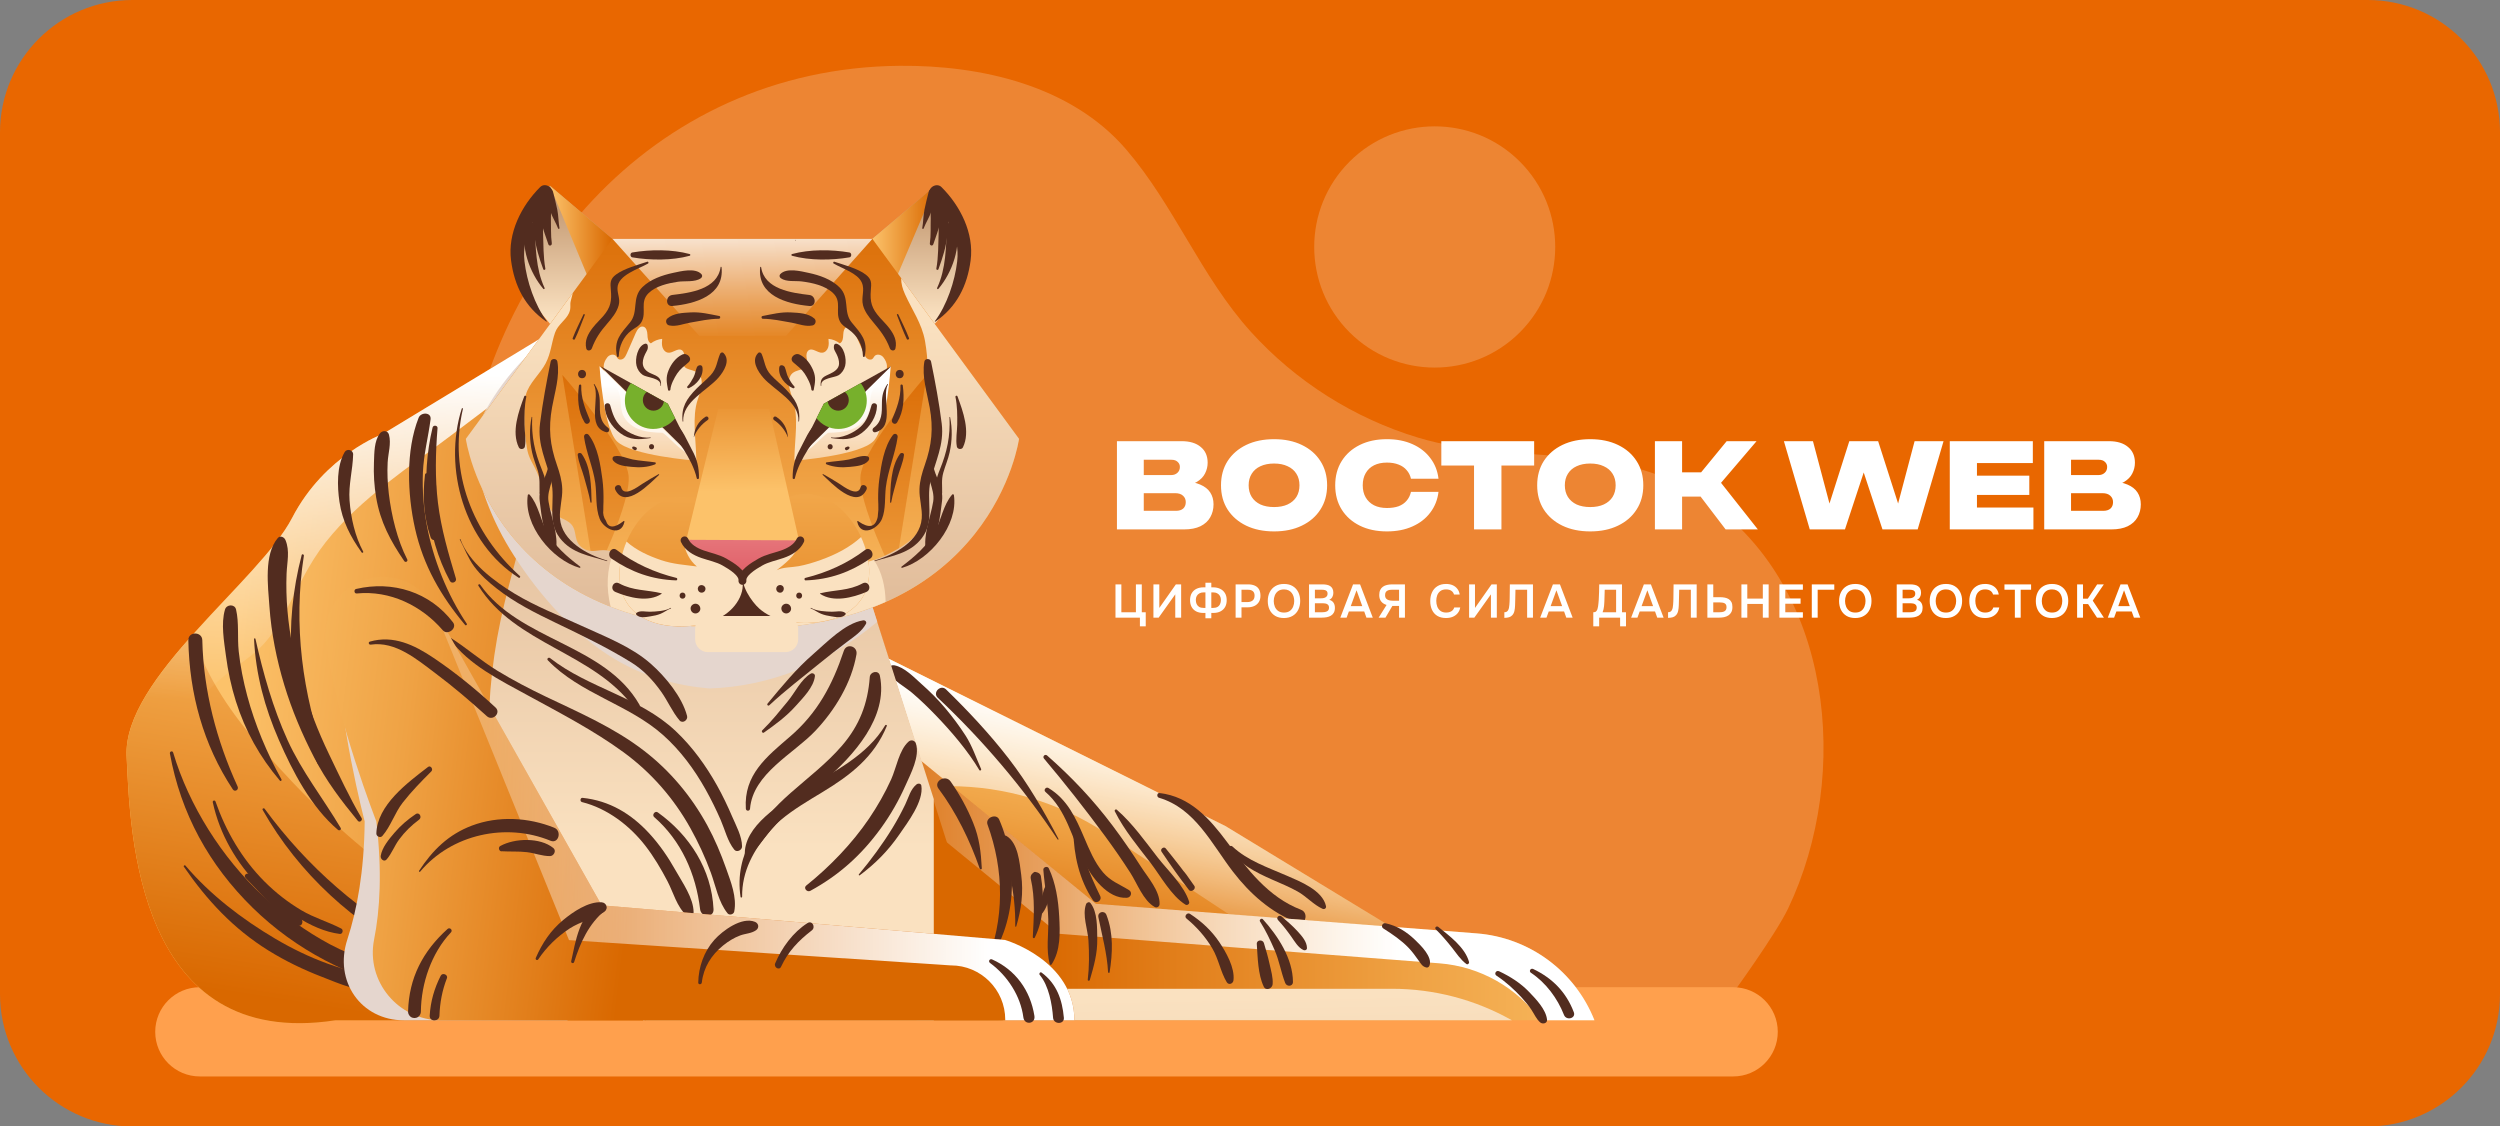 <svg width="850" height="383" viewBox="0 0 850 383" fill="none" xmlns="http://www.w3.org/2000/svg">
<rect x="0" y="0" width="850" height="383" fill="#808080" stroke="none"/>
<path d="M805 0H45C20.147 0 0 20.147 0 45V338C0 362.853 20.147 383 45 383H805C829.853 383 850 362.853 850 338V45C850 20.147 829.853 0 805 0Z" fill="#E96700"/>
<path opacity="0.2" d="M516.775 112.965C532.775 96.95 532.775 70.986 516.775 54.972C500.775 38.958 474.834 38.958 458.834 54.972C442.834 70.986 442.834 96.95 458.834 112.965C474.834 128.979 500.775 128.979 516.775 112.965Z" fill="white"/>
<path opacity="0.2" d="M169.056 263.778C179.459 290.895 195.281 316.048 214.767 338.267H588.777C588.777 338.267 603.767 317.678 607.955 308.895C629.612 263.516 623.398 198.244 578.401 168.854C548.766 149.496 514.254 158.46 482.212 148.817C460.437 142.262 440.499 129.64 425.247 112.763C408.376 94.094 399.284 69.892 382.892 50.815C364.176 29.03 333.472 22.131 305.89 22.375C220.936 23.127 162.588 92.772 156.111 173.888C154.383 195.51 156.056 217.439 161.185 238.517C163.275 247.091 165.89 255.539 169.056 263.778Z" fill="white"/>
<path d="M589.293 365.99H67.927C59.559 365.99 52.774 359.199 52.774 350.824C52.774 342.449 59.559 335.658 67.927 335.658H589.293C597.661 335.658 604.445 342.449 604.445 350.824C604.445 359.199 597.661 365.99 589.293 365.99Z" fill="#FFA04D"/>
<path d="M295.523 220.67L416.626 280.844L507.243 335.939H295.523V220.67Z" fill="url(#paint0_linear_3022_1502)"/>
<path style="mix-blend-mode:soft-light" d="M375.882 283.217L455.824 335.94H507.243L416.626 280.845L295.523 220.662V267.3H322.843C341.696 267.3 360.141 272.832 375.882 283.217Z" fill="url(#paint1_linear_3022_1502)"/>
<path d="M359.888 285.236C354.813 275.53 349.53 266.403 342.808 257.72C336.377 249.408 329.176 241.74 321.658 234.406C319.813 232.604 316.954 235.465 318.836 237.231C334.133 251.627 347.965 267.888 359.58 285.408C359.707 285.598 359.996 285.435 359.888 285.227V285.236Z" fill="#522C1F"/>
<path d="M333.572 261.448C331.871 257.645 330.56 253.625 328.298 250.112C326.227 246.907 323.929 243.829 321.486 240.904C318.98 237.898 316.212 235.128 313.281 232.538C310.712 230.256 307.537 226.852 304.063 226.2C302.688 225.938 301.367 227.332 302.172 228.663C303.973 231.678 307.537 233.38 310.187 235.635C312.983 238.007 315.606 240.569 318.148 243.204C323.458 248.709 329.04 255.228 332.957 261.81C333.201 262.218 333.753 261.865 333.572 261.448Z" fill="#522C1F"/>
<path d="M354.967 257.927C362.095 266.365 369.061 275.238 375.62 284.147C378.641 288.258 381.545 292.441 384.304 296.733C386.638 300.354 388.728 306.24 392.59 308.367C393.341 308.784 394.228 308.259 394.255 307.408C394.418 302.944 390.202 298.236 387.895 294.632C384.865 289.888 381.672 285.234 378.288 280.734C371.594 271.852 364.348 264.192 356.025 256.876C355.293 256.233 354.343 257.202 354.967 257.936V257.927Z" fill="#522C1F"/>
<path d="M379.039 275.866C382.232 282.267 386.891 287.763 391.224 293.431C394.626 297.877 398.262 304.604 403.057 307.574C403.681 307.963 404.531 307.32 404.314 306.605C402.641 301.163 397.095 296.02 393.631 291.566C389.252 285.934 385.118 280.031 379.735 275.323C379.356 274.988 378.804 275.404 379.039 275.866Z" fill="#522C1F"/>
<path d="M394.915 289.572C397.892 293.99 400.949 298.364 404.224 302.565C405.02 303.588 406.838 302.203 406.042 301.161C404.387 299.016 402.659 295.675 400.253 294.325C399.855 294.099 399.438 294.47 399.52 294.887C400.026 297.513 402.559 300.12 404.043 302.32C404.712 301.931 405.373 301.542 406.042 301.152C402.985 296.788 399.701 292.596 396.345 288.458C395.693 287.662 394.336 288.703 394.915 289.563V289.572Z" fill="#522C1F"/>
<path d="M394.065 271.237C406.35 274.859 411.986 286.992 419.223 296.399C425.03 303.95 432.186 310.279 441.133 313.729C443.874 314.788 445.068 310.361 442.345 309.319C431.155 305.028 424.035 295.457 417.115 286.186C411.19 278.236 404.613 270.875 394.273 269.626C393.332 269.508 393.196 270.984 394.056 271.237H394.065Z" fill="#522C1F"/>
<path d="M417.784 288.784C421.72 293.918 426.722 296.507 432.566 299.079C435.488 300.364 438.446 301.568 441.232 303.135C444.2 304.801 446.606 307.617 449.664 308.993C450.306 309.283 450.993 308.812 450.84 308.087C449.691 302.682 441.983 299.676 437.505 297.729C431.191 294.977 424.144 292.623 419.033 287.806C418.4 287.209 417.196 288.023 417.775 288.784H417.784Z" fill="#522C1F"/>
<path d="M355.428 269.226C362.593 275.383 364.366 284.799 368.446 292.875C371.042 298.027 376.587 305.714 383.173 305.243C384.53 305.144 385.1 303.405 383.879 302.645C380.622 300.626 377.564 299.621 374.968 296.533C372.109 293.129 370.363 288.864 368.636 284.826C365.759 278.099 362.936 271.806 356.45 267.904C355.654 267.424 354.695 268.592 355.437 269.226H355.428Z" fill="#522C1F"/>
<path d="M364.917 282.409C365.107 290.757 366.899 298.988 371.576 306.041C372.598 307.58 374.85 306.249 374.045 304.601C370.535 297.412 367.586 290.187 366.464 282.201C366.338 281.314 364.899 281.54 364.927 282.409H364.917Z" fill="#522C1F"/>
<path d="M312.286 257.975L372.598 307.302L502.087 317.361C519.971 318.746 535.495 330.209 542.108 346.896H311.635L312.286 257.975Z" fill="url(#paint2_linear_3022_1502)"/>
<path d="M473.319 336.184H311.716L311.635 346.895H514.046C501.616 339.869 487.585 336.184 473.319 336.184Z" fill="url(#paint3_linear_3022_1502)"/>
<path style="mix-blend-mode:soft-light" d="M359.897 317.469L489.386 327.528C503.335 328.615 515.837 335.849 523.807 346.886H542.117C535.504 330.199 519.971 318.746 502.096 317.351L372.607 307.292L312.295 257.965L312.15 278.4L359.906 317.46L359.897 317.469Z" fill="url(#paint4_linear_3022_1502)"/>
<path d="M333.816 295.241C333.518 289.709 333.011 285.046 330.903 279.831C328.886 274.815 326.308 270.134 323.214 265.707C321.45 263.171 317.261 265.679 319.089 268.124C325.114 276.182 329.827 285.834 333.11 295.341C333.237 295.703 333.834 295.667 333.807 295.25L333.816 295.241Z" fill="#522C1F"/>
<path d="M370.535 333.216C371.91 328.489 373.168 324.125 373.068 319.145C372.996 315.325 373.195 310.109 370.752 307.031C370.3 306.461 369.468 306.868 369.26 307.429C367.903 311.16 369.83 315.868 370.074 319.788C370.345 324.198 370.363 328.743 369.83 333.116C369.775 333.523 370.418 333.587 370.526 333.207L370.535 333.216Z" fill="#522C1F"/>
<path d="M377.265 330.598C378.288 324.061 378.631 317.424 376.198 311.086C375.546 309.384 373.086 310.018 373.448 311.847C374.678 318.031 376.424 324.188 376.741 330.535C376.759 330.815 377.22 330.924 377.265 330.607V330.598Z" fill="#522C1F"/>
<path d="M427.31 320.957C427.626 325.502 427.68 331.324 429.68 335.461C430.44 337.037 432.584 336.095 432.701 334.638C432.882 332.41 432.149 330.011 431.67 327.829C431.136 325.384 430.458 323.003 429.725 320.622C429.336 319.345 427.21 319.508 427.31 320.948V320.957Z" fill="#522C1F"/>
<path d="M428.413 313.315C430.349 316.348 431.905 319.68 433.353 322.975C434.954 326.633 435.533 330.545 436.971 334.221C437.496 335.552 439.604 335.479 439.604 333.868C439.576 325.954 434.483 318.195 429.39 312.563C428.92 312.038 428.024 312.717 428.413 313.324V313.315Z" fill="#522C1F"/>
<path d="M434.51 312.807C436.211 314.609 437.668 316.52 439.097 318.539C440.21 320.114 441.368 322.196 443.186 323.02C443.711 323.256 444.371 322.984 444.371 322.341C444.344 320.186 442.706 318.339 441.331 316.809C439.631 314.926 437.65 313.224 435.732 311.585C434.899 310.879 433.751 311.983 434.52 312.798L434.51 312.807Z" fill="#522C1F"/>
<path d="M508.826 331.741C511.992 333.833 514.787 336.368 517.357 339.156C518.578 340.487 519.718 341.882 520.722 343.385C521.699 344.833 522.359 346.527 523.707 347.649C524.494 348.301 526.122 347.975 525.996 346.699C525.643 343.222 522.251 339.718 519.917 337.282C517.013 334.249 513.485 332.013 509.703 330.229C508.69 329.749 507.867 331.116 508.817 331.741H508.826Z" fill="#522C1F"/>
<path d="M520.532 330.753C525.607 334.13 529.542 339.427 531.758 345.077C532.564 347.123 535.893 346.254 535.097 344.153C532.518 337.344 527.805 332.555 521.283 329.458C520.414 329.051 519.718 330.21 520.523 330.753H520.532Z" fill="#522C1F"/>
<path d="M470.352 315.688C473.365 317.599 476.449 319.681 478.928 322.271C480.231 323.629 481.307 325.15 482.402 326.68C483.153 327.731 483.605 328.618 484.917 328.944C485.423 329.071 485.831 328.781 486.011 328.319C487.178 325.385 482.945 321.311 481.072 319.518C478.168 316.748 475.038 314.783 471.103 313.905C470.018 313.66 469.393 315.091 470.343 315.698L470.352 315.688Z" fill="#522C1F"/>
<path d="M488.164 315.968C490.127 317.905 491.9 319.97 493.619 322.134C495.166 324.08 496.55 326.28 498.576 327.765C499.02 328.091 499.59 327.557 499.472 327.077C498.169 322.161 492.787 318.159 489.005 315.144C488.426 314.682 487.621 315.433 488.173 315.977L488.164 315.968Z" fill="#522C1F"/>
<path d="M335.634 328.262C340.438 320.729 343.233 313.223 343.921 304.223C344.581 295.594 343.17 286.604 339.732 278.663C338.755 276.418 334.911 278.02 335.752 280.338C341.415 295.784 341.632 312.707 335.182 328.063C335.064 328.334 335.49 328.479 335.634 328.253V328.262Z" fill="#522C1F"/>
<path d="M345.531 314.961C347.25 309.148 348.01 303.534 347.214 297.459C346.662 293.294 346.137 286.603 342.229 284.24C341.587 283.851 340.619 284.204 340.447 284.964C339.551 289.039 342.627 293.883 343.477 297.966C344.626 303.48 345.278 309.284 345.178 314.915C345.178 315.124 345.468 315.151 345.531 314.961Z" fill="#522C1F"/>
<path d="M351.809 318.811C355.057 312.347 355.012 304.877 353.899 297.86C353.809 297.271 353.203 296.764 352.66 296.619C351.592 296.33 351.782 296.321 350.932 297.081C350.452 297.507 350.335 298.213 350.471 298.811C351.99 305.52 351.484 311.849 351.149 318.63C351.131 318.974 351.656 319.128 351.818 318.811H351.809Z" fill="#522C1F"/>
<path d="M354.071 310.897C355.554 309.33 356.233 307.003 356.938 305.002C357.291 304.006 358.648 301.39 356.975 300.783C355.382 300.204 354.894 302.648 354.604 303.644C353.971 305.835 353.03 308.298 353.338 310.607C353.383 310.951 353.79 311.204 354.071 310.906V310.897Z" fill="#522C1F"/>
<path d="M354.74 295.733C355.156 301.347 356.251 306.852 356.414 312.501C356.558 317.59 355.59 322.85 356.92 327.83C357.002 328.129 357.382 328.147 357.535 327.912C360.647 323.212 360.421 317.074 360.132 311.659C359.833 306.091 358.974 300.305 356.595 295.235C356.178 294.348 354.659 294.773 354.731 295.742L354.74 295.733Z" fill="#522C1F"/>
<path d="M403.373 312.275C406.865 315.145 409.878 318.55 412.184 322.452C414.337 326.083 414.971 330.411 417.087 333.933C417.766 335.064 419.25 334.467 419.385 333.308C419.883 329.016 416.861 323.747 414.545 320.297C411.904 316.377 408.53 313.271 404.585 310.7C403.654 310.093 402.487 311.542 403.373 312.266V312.275Z" fill="#522C1F"/>
<path d="M184.968 114.32L130.256 147.504C130.256 147.504 110.436 154.648 99.336 176.07C88.236 197.501 41.847 230.431 43.041 257.014C44.226 283.597 46.605 357.208 114.009 346.895H341.171L267.253 114.32H184.968Z" fill="url(#paint5_linear_3022_1502)"/>
<path d="M270.022 341.237C244.882 338.665 219.589 334.844 195.308 327.682C174.122 321.435 154.211 311.322 136.299 298.428C118.894 285.897 103.28 270.831 89.195 254.688C79.19 243.216 69.845 230.232 65.729 215.564C53.254 229.508 42.462 244.022 43.041 257.015C44.226 283.598 46.605 357.208 114.009 346.895H341.171C317.424 345.8 293.678 343.645 270.031 341.237H270.022Z" fill="url(#paint6_linear_3022_1502)"/>
<path style="mix-blend-mode:soft-light" d="M47.971 276.336C52.178 259.296 62.97 240.472 76.738 229.39C80.411 226.429 84.473 223.939 87.919 220.716C91.737 217.149 94.532 212.73 96.957 208.14C101.308 199.91 104.927 191.688 110.743 184.336C122.684 169.234 139.411 158.677 154.564 147.142C169.779 135.561 185.104 124.108 201.541 114.32H184.95L130.238 147.504C130.238 147.504 110.418 154.648 99.318 176.07C88.218 197.501 41.829 230.431 43.023 257.014C43.375 264.864 43.846 276.734 46.044 289.283C46.279 285.019 46.885 280.7 47.962 276.327L47.971 276.336Z" fill="url(#paint7_linear_3022_1502)"/>
<path d="M317.479 271.672L277.105 145.176H182.182C182.571 151.985 181.893 158.902 181.015 164.878C178.699 180.514 173.452 195.553 170.178 211.018C166.876 226.6 165.582 242.608 166.342 258.516C166.776 267.516 167.925 276.715 172.132 284.683C178.862 297.449 192.269 305.091 201.731 315.983C209.013 324.367 213.844 336.934 218.774 346.894C219.001 347.356 219.236 346.432 219.471 346.894H317.488V271.672H317.479Z" fill="url(#paint8_linear_3022_1502)"/>
<g style="mix-blend-mode:multiply">
<path d="M174.755 188.936C183.431 202.372 195.127 215.791 208.95 224.057C219.073 230.114 229.965 233.111 241.155 234.08C262.595 233.401 282.153 224.872 298.255 211.436L267.263 114.32H186.778C175.388 123.076 164.994 136.376 160.408 150.256C162.253 164.073 167.12 177.111 174.764 188.945L174.755 188.936Z" fill="#E5D6CE"/>
</g>
<path d="M122.938 278.146C118.84 271.211 115.33 263.614 111.829 256.344C108.066 248.539 104.963 240.418 102.502 232.115C100.132 224.156 98.459 215.962 97.744 207.687C97.382 203.486 97.265 199.257 97.436 195.047C97.599 191.054 98.612 187.396 97.066 183.63C96.667 182.643 95.292 181.937 94.442 182.933C89.684 188.546 91.113 199.257 91.602 206.193C92.244 215.265 94.035 224.238 96.667 232.93C99.237 241.432 102.719 249.644 106.799 257.53C110.961 265.579 115.972 272.162 121.681 279.106C122.269 279.821 123.399 278.898 122.938 278.128V278.146Z" fill="#522C1F"/>
<path d="M95.717 265.018C90.796 256.172 86.671 246.348 84.056 236.561C82.736 231.608 81.713 226.547 81.162 221.44C80.664 216.786 81.315 211.743 80.257 207.225C79.805 205.297 77.036 205.451 76.503 207.225C75.073 212.033 76.177 218.045 76.819 222.952C77.507 228.195 78.602 233.365 80.194 238.417C83.423 248.612 88.29 257.313 95.174 265.435C95.428 265.733 95.889 265.353 95.708 265.027L95.717 265.018Z" fill="#522C1F"/>
<path d="M89.304 275.386C101.57 297.008 120.486 314.355 142.812 325.211C144.821 326.189 146.585 323.238 144.576 322.187C122.883 310.879 104.438 294.708 89.982 274.988C89.693 274.589 89.05 274.934 89.304 275.386Z" fill="#522C1F"/>
<path d="M57.759 256.17C61.468 276.597 71.075 294.116 85.929 308.657C93.185 315.756 101.525 321.786 110.508 326.503C119.102 331.012 128.881 335.168 138.651 335.847C141.401 336.037 141.655 332.062 139.275 331.248C130.021 328.106 120.884 325.725 112.191 321.071C103.832 316.598 96.125 310.957 89.213 304.465C75.445 291.518 64.3 274.043 58.872 255.872C58.655 255.156 57.642 255.464 57.768 256.179L57.759 256.17Z" fill="#522C1F"/>
<path d="M62.517 294.696C70.397 306.132 79.38 315.783 91.249 323.162C96.993 326.73 103.126 329.691 109.432 332.117C114.85 334.2 122.992 337.957 128.845 336.635C130.528 336.255 130.573 334.028 129.297 333.176C126.846 331.538 123.607 331.347 120.776 330.578C117.609 329.727 114.479 328.758 111.395 327.644C105.189 325.399 99.264 322.511 93.582 319.161C82.41 312.569 71.455 304.221 63.042 294.289C62.798 293.999 62.291 294.379 62.508 294.696H62.517Z" fill="#522C1F"/>
<path d="M80.791 267.426C73.653 251.853 69.166 234.84 68.786 217.682C68.723 214.631 63.983 214.622 64.037 217.682C64.381 235.863 69.103 253.193 79.153 268.386C79.832 269.418 81.288 268.531 80.791 267.426Z" fill="#522C1F"/>
<path d="M156.337 183.431C157.938 186.491 159.195 189.868 161.258 192.666C163.347 195.491 166.143 197.954 168.893 200.108C175.035 204.934 182.01 208.42 189.012 211.788C197.66 215.944 206.534 220.191 214.694 225.261C218.747 227.778 222.076 231.336 224.817 235.203C227.042 238.335 228.571 242.011 231.041 244.936C232.072 246.158 233.963 244.836 233.61 243.442C231.937 236.968 226.228 230.051 221.289 225.696C214.604 219.792 205.512 216.361 197.497 212.667C189.925 209.181 182.119 206.166 174.972 201.847C168.115 197.7 159.367 191.19 156.554 183.349C156.499 183.195 156.264 183.286 156.346 183.44L156.337 183.431Z" fill="#522C1F"/>
<path d="M162.651 199.158C175.217 219.276 201.903 221.712 215.572 240.689C216.359 241.785 218.123 240.825 217.418 239.612C205.567 218.905 176.646 217.918 163.266 198.796C163.004 198.424 162.407 198.759 162.651 199.158Z" fill="#522C1F"/>
<path d="M86.372 217.265C86.96 229.325 89.991 240.525 94.813 251.59C99.517 262.373 105.795 274.461 114.923 282.166C115.393 282.564 116.171 282.066 115.818 281.478C109.82 271.382 102.665 262.409 97.762 251.626C92.804 240.725 89.466 228.873 86.852 217.211C86.789 216.939 86.345 216.994 86.363 217.274L86.372 217.265Z" fill="#522C1F"/>
<path d="M102.566 188.738C96.432 212.261 97.843 237.15 107.903 259.442C108.645 261.09 111.458 259.913 110.834 258.201C102.783 236.073 99.662 212.333 103.316 188.946C103.389 188.457 102.692 188.24 102.557 188.738H102.566Z" fill="#522C1F"/>
<path d="M72.342 272.769C74.712 283.688 80.366 293.422 88.218 301.335C95.12 308.289 105.515 316.293 115.538 317.542C116.515 317.66 116.859 316.139 116.035 315.713C111.612 313.413 106.808 312.073 102.466 309.493C97.87 306.767 93.655 303.463 89.883 299.678C82.311 292.082 76.793 282.62 73.274 272.515C73.075 271.927 72.215 272.162 72.342 272.769Z" fill="#522C1F"/>
<path d="M83.496 298.518C86.752 301.769 89.738 305.245 93.067 308.441C95.491 310.759 98.124 314.463 101.625 314.743C102.466 314.816 102.936 313.919 102.792 313.204C102.131 309.818 97.771 307.391 95.238 305.291C91.836 302.466 88.209 300.012 84.762 297.251C83.885 296.553 82.664 297.685 83.505 298.509L83.496 298.518Z" fill="#522C1F"/>
<path d="M153.044 217.301C159.204 226.011 170.376 231.461 179.504 236.459C190.514 242.48 201.776 248.302 211.944 255.717C221.343 262.571 229.051 271.381 234.714 281.54C237.428 286.411 239.771 291.472 241.688 296.706C243.362 301.269 244.267 306.693 247.37 310.532C247.994 311.31 249.45 310.885 249.64 309.934C250.599 305.081 248.482 299.802 246.881 295.275C245.099 290.241 243.018 285.27 240.458 280.589C235.094 270.775 227.893 262.137 219.037 255.301C208.823 247.415 197.135 242.381 185.583 236.858C179.966 234.168 174.438 231.298 169.119 228.048C163.619 224.689 158.797 220.442 153.397 216.975C153.197 216.848 152.908 217.11 153.053 217.319L153.044 217.301Z" fill="#522C1F"/>
<path d="M197.896 272.715C206.453 274.843 214.07 280.664 219.417 287.555C222.303 291.285 224.727 295.386 226.916 299.56C228.888 303.3 230.155 308.397 233.393 311.177C234.298 311.956 235.836 311.476 235.827 310.163C235.791 305.346 232.054 300.131 229.748 296.02C227.224 291.52 224.302 287.229 220.801 283.417C214.613 276.681 207.25 272.235 198.077 271.266C197.253 271.176 197.091 272.507 197.887 272.706L197.896 272.715Z" fill="#522C1F"/>
<path d="M222.42 277.804C231.629 285.835 236.614 297.152 238.034 309.149C238.369 311.992 242.747 312.155 242.602 309.149C241.951 295.595 234.488 283.988 223.65 276.21C222.718 275.54 221.551 277.052 222.42 277.813V277.804Z" fill="#522C1F"/>
<path d="M186.271 224.508C197.289 235.925 213.645 239.429 225.405 249.878C231.339 255.156 236.08 261.585 239.943 268.493C241.815 271.843 243.507 275.302 245.045 278.815C246.492 282.138 247.37 286.049 249.649 288.883C250.518 289.961 252.318 289.046 252.3 287.788C252.255 284.293 250.319 280.843 248.953 277.665C247.406 274.052 245.714 270.503 243.796 267.072C240.006 260.308 235.383 253.898 229.729 248.565C217.372 236.93 200.193 234.042 187.031 223.756C186.506 223.34 185.782 224.001 186.271 224.517V224.508Z" fill="#522C1F"/>
<path d="M255.014 274.949C255.964 263.024 269.841 256.288 277.204 248.501C283.872 241.457 289.535 232.159 291.199 222.489C291.679 219.682 287.825 218.541 286.893 221.303C283.048 232.82 277.982 242.372 268.647 250.403C260.65 257.284 252.852 263.414 253.585 274.949C253.639 275.872 254.941 275.863 255.014 274.949Z" fill="#522C1F"/>
<path d="M261.563 239.794C266.955 234.742 272.935 230.224 278.652 225.543C281.8 222.971 284.993 220.481 288.241 218.046C290.593 216.289 292.927 214.75 294.411 212.151C294.809 211.463 294.157 210.811 293.461 210.92C287.345 211.862 281.067 218.426 276.562 222.337C270.673 227.444 265.933 233.239 260.975 239.214C260.641 239.613 261.165 240.165 261.554 239.794H261.563Z" fill="#522C1F"/>
<path d="M259.745 249.073C263.608 246.339 267.335 243.623 270.501 240.074C272.98 237.294 276.68 233.681 277.078 229.842C277.15 229.109 276.227 228.693 275.657 229.028C272.374 230.956 270.293 235.465 267.905 238.362C265.1 241.767 262.332 245.244 259.166 248.322C258.786 248.693 259.293 249.399 259.754 249.083L259.745 249.073Z" fill="#522C1F"/>
<path d="M252.327 304.918C252.092 287.498 268.656 275.601 280.389 265.397C290.159 256.895 302.064 243.929 299.16 229.741C298.744 227.704 295.858 228.338 295.722 230.203C295.071 239.257 292.212 246.655 286.242 253.572C281.076 259.566 274.707 264.392 268.8 269.607C258.261 278.906 249.559 290.205 251.793 304.982C251.838 305.28 252.327 305.208 252.318 304.909L252.327 304.918Z" fill="#522C1F"/>
<path d="M300.969 246.591C294.8 257.004 283.103 262.59 273.097 268.611C265.824 272.984 252.49 280.916 253.268 290.975C253.313 291.527 253.919 291.79 254.335 291.419C258.533 287.697 261.048 282.491 265.444 278.806C269.868 275.112 274.862 272.215 279.774 269.236C289.209 263.514 297.251 257.312 301.521 246.827C301.657 246.501 301.141 246.302 300.969 246.591Z" fill="#522C1F"/>
<path d="M275.495 302.892C285.337 297.514 292.954 290.651 299.567 281.515C302.842 276.988 305.61 272.126 307.88 267.019C309.635 263.072 312.829 257.123 311.399 252.795C311.038 251.7 309.78 251.392 308.921 252.143C305.7 254.986 304.75 261.107 303.004 264.973C300.897 269.627 298.337 274.091 295.478 278.319C289.761 286.757 282.071 294.734 274.111 301.099C273.07 301.932 274.4 303.49 275.495 302.892Z" fill="#522C1F"/>
<path d="M292.285 297.62C297.64 293.618 301.946 289.281 305.764 283.74C308.622 279.593 314.095 272.449 313.263 267.125C313.136 266.319 312.123 266.283 311.626 266.691C309.536 268.375 308.948 271.1 307.799 273.481C306.478 276.216 305.04 278.905 303.448 281.503C300.11 286.972 296.129 292.359 292.022 297.276C291.878 297.448 292.068 297.765 292.285 297.611V297.62Z" fill="#522C1F"/>
<path d="M122.477 233.563C127.045 244.482 133.477 253.98 142.297 261.947C146.594 265.823 151.325 269.209 156.346 272.079C160.932 274.705 166.604 278.019 172.005 278.2C173 278.236 173.172 276.968 172.476 276.47C168.188 273.41 162.615 271.862 158.001 269.254C153.008 266.429 148.313 263.07 143.953 259.349C135.503 252.133 128.085 243.214 122.748 233.463C122.676 233.327 122.422 233.418 122.486 233.572L122.477 233.563Z" fill="#522C1F"/>
<path d="M158.698 212.06C152.067 202.191 147.263 190.185 145.101 178.496C144.016 172.611 143.545 166.608 143.789 160.623C144.043 154.467 145.608 148.645 146.395 142.587C146.72 140.088 143.111 140.061 142.333 142.035C137.891 153.262 138.515 168.03 141.094 179.61C143.925 192.313 149.868 202.608 158.146 212.504C158.408 212.812 158.933 212.404 158.707 212.069L158.698 212.06Z" fill="#522C1F"/>
<path d="M138.452 190.183C135.06 183.564 133.07 175.207 132.192 167.81C131.776 164.306 131.622 160.766 131.803 157.235C131.966 154.057 133.079 150.879 132.247 147.782C131.83 146.243 129.985 146.27 129.153 147.375C127.181 149.992 127.271 154.039 127.144 157.235C126.982 161.219 127.226 165.221 127.895 169.15C129.306 177.48 132.744 183.89 137.448 190.772C137.873 191.396 138.814 190.853 138.461 190.174L138.452 190.183Z" fill="#522C1F"/>
<path d="M123.48 187.521C120.703 182.352 119.274 176.014 118.849 170.165C118.451 164.777 119.943 159.779 120.07 154.501C120.106 152.953 117.935 152.4 117.175 153.713C114.443 158.467 114.642 165.366 115.42 170.626C116.406 177.227 119.129 182.424 122.947 187.82C123.173 188.137 123.661 187.866 123.471 187.512L123.48 187.521Z" fill="#522C1F"/>
<path d="M147.083 145.349C142.976 162.289 144.64 182.127 152.99 197.555C153.587 198.651 155.369 197.908 155.016 196.704C152.474 188.22 149.977 179.764 148.901 170.927C147.888 162.561 148.078 153.968 148.765 145.575C148.847 144.606 147.309 144.416 147.083 145.349Z" fill="#522C1F"/>
<path d="M144.504 161.373C143.609 168.562 144.061 175.769 146.395 182.642C147.001 184.425 149.624 183.71 149.217 181.863C148.457 178.413 148.023 174.936 148.059 171.405C148.086 168.716 148.53 166.1 148.095 163.438C147.987 162.786 147.019 162.731 146.73 163.257C143.717 168.743 145.119 176.829 146.404 182.642C147.345 182.379 148.285 182.125 149.226 181.863C146.947 175.163 145.517 168.472 145.472 161.364C145.472 160.73 144.586 160.767 144.504 161.364V161.373Z" fill="#522C1F"/>
<path d="M157.006 138.901C150.565 159.21 157.92 184.688 176.338 196.423C176.673 196.64 177.071 196.133 176.772 195.861C160.715 181.347 152.402 160.559 157.395 139.01C157.45 138.766 157.097 138.666 157.015 138.901H157.006Z" fill="#522C1F"/>
<path d="M296.609 81.218L318.049 63.137C318.049 63.137 344.021 80.349 317.813 110.137L312.919 115.642L296.609 81.209V81.218Z" fill="url(#paint9_linear_3022_1502)"/>
<path d="M318.04 63.137L303.918 96.411L296.609 81.218L318.04 63.137Z" fill="url(#paint10_linear_3022_1502)"/>
<path d="M318.022 109.35C325.241 104.397 328.877 97.235 330.017 88.507C331.211 79.317 326.525 69.991 320.103 63.608C318.275 61.788 314.792 64.233 316.403 66.469C321.423 73.432 326.498 79.761 325.44 88.906C324.662 95.633 321.948 103.754 317.859 109.205C317.787 109.296 317.922 109.422 318.013 109.359L318.022 109.35Z" fill="#522C1F"/>
<path d="M314.041 77.67C314.792 75.705 315.941 73.939 316.656 71.938C317.352 69.992 317.967 67.991 318.574 66.017C319.125 64.215 316.221 63.409 315.751 65.238C315.235 67.248 314.729 69.267 314.313 71.295C313.888 73.369 313.951 75.478 313.562 77.543C313.508 77.86 313.933 77.977 314.041 77.679V77.67Z" fill="#522C1F"/>
<path d="M317.325 83.058C318.836 78.494 321.767 71.794 319.379 67.104C318.782 65.936 317.271 66.443 316.864 67.43C316.004 69.522 316.529 72.066 316.457 74.311C316.357 77.118 316.556 79.943 316.149 82.722C316.041 83.483 317.072 83.809 317.316 83.048L317.325 83.058Z" fill="#522C1F"/>
<path d="M319.08 91.516C320.5 87.631 321.676 83.955 322.111 79.817C322.427 76.875 323.422 72.529 321.378 70.129C320.971 69.65 320.283 69.885 319.976 70.311C318.347 72.565 319.243 76.467 319.143 79.138C318.999 83.14 319.071 87.378 318.356 91.316C318.266 91.787 318.908 91.968 319.08 91.516Z" fill="#522C1F"/>
<path d="M319.044 98.231C323.766 92.627 326.914 83.863 325.014 76.474C324.571 74.745 322.083 75.189 321.993 76.882C321.613 83.944 321.694 91.296 318.619 97.906C318.501 98.159 318.827 98.485 319.035 98.231H319.044Z" fill="#522C1F"/>
<path d="M208.245 81.218L186.959 63.137C186.959 63.137 160.498 79.941 186.705 109.73L192.938 117.924L208.245 81.209V81.218Z" fill="url(#paint11_linear_3022_1502)"/>
<path d="M186.958 63.137L201.478 98.013L208.244 81.218L186.958 63.137Z" fill="url(#paint12_linear_3022_1502)"/>
<path d="M185.909 109.187C181.82 103.737 179.106 95.624 178.328 88.888C177.27 79.743 182.345 73.414 187.366 66.452C188.958 64.242 185.52 61.752 183.666 63.59C177.243 69.983 172.566 79.29 173.751 88.49C174.882 97.227 178.528 104.38 185.746 109.332C185.837 109.396 185.973 109.269 185.9 109.178L185.909 109.187Z" fill="#522C1F"/>
<path d="M190.224 77.534C189.845 75.469 189.908 73.369 189.474 71.286C189.057 69.258 188.542 67.239 188.035 65.229C187.574 63.4 184.661 64.197 185.213 66.008C185.819 67.99 186.434 69.983 187.131 71.929C187.845 73.93 188.994 75.696 189.745 77.66C189.863 77.959 190.288 77.851 190.224 77.525V77.534Z" fill="#522C1F"/>
<path d="M187.619 82.728C187.221 79.958 187.402 77.115 187.312 74.317C187.239 72.053 187.773 69.545 186.905 67.436C186.497 66.449 184.987 65.942 184.39 67.11C182.001 71.809 184.932 78.491 186.443 83.063C186.696 83.824 187.719 83.498 187.61 82.737L187.619 82.728Z" fill="#522C1F"/>
<path d="M185.421 91.314C184.706 87.376 184.778 83.129 184.634 79.136C184.534 76.438 185.43 72.563 183.801 70.309C183.494 69.883 182.806 69.657 182.399 70.127C180.346 72.536 181.35 76.864 181.666 79.816C182.11 83.953 183.286 87.629 184.697 91.513C184.86 91.966 185.502 91.794 185.421 91.314Z" fill="#522C1F"/>
<path d="M185.158 97.905C182.083 91.296 182.155 83.944 181.784 76.882C181.694 75.207 179.215 74.727 178.763 76.474C176.863 83.862 180.02 92.627 184.742 98.231C184.95 98.476 185.285 98.159 185.158 97.905Z" fill="#522C1F"/>
<path d="M252.427 213.871C167.201 213.871 158.381 149.197 158.381 149.197L208.245 81.209H296.609L346.472 149.197C346.472 149.197 337.652 213.871 252.427 213.871Z" fill="url(#paint13_linear_3022_1502)"/>
<path d="M270.112 155.546C270.194 149.389 271.596 141.756 269.597 135.853C268.828 133.58 267.896 131.208 268.357 128.854C269.117 125.033 273.64 126.473 274.355 124.164C274.617 123.304 274.355 122.371 274.228 121.475C274.102 120.578 274.255 119.51 275.033 119.039C276.417 118.215 278.028 120.098 279.638 119.917C280.588 119.809 281.321 118.967 281.592 118.052C281.863 117.138 281.773 116.16 281.682 115.209C283.076 115.354 284.423 115.888 285.527 116.739C286.54 116.278 286.667 114.919 286.703 113.797C286.739 112.683 287.056 111.289 288.142 111.053C289.318 110.8 290.177 112.113 290.665 113.208C291.679 115.526 292.701 117.853 293.714 120.171C293.985 120.787 294.275 121.429 294.791 121.864C295.306 122.299 296.129 122.443 296.645 122.009C296.953 121.755 297.097 121.357 297.36 121.058C298.129 120.207 299.639 120.569 300.336 121.475C303.502 125.549 299.866 128.392 297.477 131.47C295.351 134.205 296.102 136.803 295.37 139.963C294.727 142.698 292.402 144.798 289.797 145.858C287.192 146.917 284.324 147.089 281.52 147.143C279.638 148.438 278.163 150.258 276.381 151.743C274.355 153.427 272.256 155.029 270.094 156.532C270.094 156.197 270.094 155.862 270.094 155.536L270.112 155.546Z" fill="#FAE1C0"/>
<path d="M236.713 155.546C236.632 149.389 235.23 141.756 237.229 135.853C237.998 133.58 238.93 131.208 238.468 128.854C237.709 125.033 233.185 126.473 232.471 124.164C232.208 123.304 232.48 122.371 232.597 121.475C232.715 120.578 232.57 119.51 231.792 119.039C230.408 118.215 228.798 120.098 227.188 119.917C226.238 119.809 225.505 118.967 225.234 118.052C224.962 117.138 225.053 116.16 225.143 115.209C223.75 115.354 222.402 115.888 221.299 116.739C220.285 116.278 220.159 114.919 220.123 113.797C220.086 112.683 219.77 111.289 218.684 111.053C217.508 110.8 216.649 112.113 216.16 113.208C215.147 115.526 214.125 117.853 213.112 120.171C212.84 120.787 212.551 121.429 212.035 121.864C211.52 122.299 210.696 122.443 210.181 122.009C209.873 121.755 209.728 121.357 209.466 121.058C208.697 120.207 207.186 120.569 206.49 121.475C203.324 125.549 206.96 128.392 209.348 131.47C211.474 134.205 210.723 136.803 211.456 139.963C212.098 142.698 214.423 144.798 217.029 145.858C219.634 146.917 222.502 147.089 225.306 147.143C227.188 148.438 228.662 150.258 230.444 151.743C232.471 153.427 234.57 155.029 236.732 156.532C236.732 156.197 236.732 155.862 236.732 155.536L236.713 155.546Z" fill="#FAE1C0"/>
<path d="M191.183 127.467C191.183 127.467 212.351 151.388 213.69 161.501C214.884 170.519 202.192 196.034 202.192 196.034L191.192 127.467H191.183Z" fill="url(#paint14_linear_3022_1502)"/>
<path d="M315.109 127.467C315.109 127.467 293.941 151.388 292.602 161.501C291.408 170.519 304.1 196.034 304.1 196.034L315.1 127.467H315.109Z" fill="url(#paint15_linear_3022_1502)"/>
<path d="M306.397 94.574C306.37 96.448 306.858 98.178 307.7 100.043C310.106 105.403 313.426 109.948 314.503 115.933C315.651 122.316 315.489 128.817 316.321 135.246C316.809 139.021 319.071 142.715 318.79 146.618C318.573 149.587 317.081 150.755 316.348 153.345C315.407 156.677 314.638 159.819 313.562 163.187C311.861 168.511 314.72 173.228 313.752 177.827C312.603 183.287 303.276 188.041 298.644 189.87C293.624 191.852 289.1 192.531 283.845 191.789C274.491 190.476 263.083 192.115 253.53 194.415C244.204 196.669 227.721 198.924 218.521 195.058C215.066 193.6 214.704 191.065 212.279 189.136C210.723 187.896 207.81 187.298 206.037 187.099C203.323 186.8 201.179 188.113 198.466 186.556C194.72 184.41 196.421 180.698 194.286 178.325C192.151 175.944 188.632 176.288 186.841 172.531C184.769 168.176 184.127 163.295 181.766 158.895C179.975 155.563 179.405 154.531 178.962 151C178.808 149.787 178.283 146.5 178.292 145.232C178.301 141.955 177.985 137.518 178.781 134.295C179.758 130.356 183.657 127.124 185.52 123.539C187.384 119.935 187.465 116.666 188.723 113.09C189.691 110.338 192.35 108.925 193.472 106.426C194.286 104.606 193.671 103.719 194.078 102.252C194.313 101.41 194.512 100.505 194.757 99.617L158.381 149.207C158.381 149.207 167.201 213.881 252.427 213.881C337.652 213.881 346.472 149.207 346.472 149.207L306.406 94.574H306.397Z" fill="url(#paint16_linear_3022_1502)"/>
<g style="mix-blend-mode:multiply">
<path d="M297.152 190.411C292.71 191.959 288.576 192.448 283.845 191.787C274.491 190.474 263.083 192.113 253.531 194.413C244.204 196.667 227.721 198.922 218.521 195.056C215.066 193.598 214.704 191.063 212.279 189.134C211.366 188.41 210 187.921 208.661 187.586C206.209 193.688 206.092 200.099 207.602 206.256C219.498 210.9 234.199 213.879 252.427 213.879C272.682 213.879 288.585 210.203 301.114 204.626C300.987 199.546 299.956 194.675 297.152 190.411Z" fill="#FAE1C0"/>
</g>
<path style="mix-blend-mode:soft-light" d="M208.245 81.219L237.745 114.185H267.254L296.609 81.219H208.245Z" fill="url(#paint17_linear_3022_1502)"/>
<path style="mix-blend-mode:soft-light" d="M203.839 124.498C203.839 124.498 205.124 145.332 209.701 149.995C214.532 154.911 236.46 156.622 236.46 156.622L203.83 124.498H203.839Z" fill="url(#paint18_linear_3022_1502)"/>
<path style="mix-blend-mode:soft-light" d="M302.842 124.498C302.842 124.498 301.557 145.332 296.98 149.995C292.149 154.911 270.221 156.622 270.221 156.622L302.851 124.498H302.842Z" fill="url(#paint19_linear_3022_1502)"/>
<path d="M274.862 180.297C275.576 180.297 276.273 179.664 276.237 178.921C276.201 178.179 275.631 177.545 274.862 177.545C274.147 177.545 273.451 178.179 273.487 178.921C273.523 179.664 274.093 180.297 274.862 180.297Z" fill="#522C1F"/>
<path d="M281.05 157.891C283.61 158.887 286.26 159.023 288.974 158.742C291.127 158.515 293.859 158.362 295.288 156.605C295.668 156.134 295.605 155.292 294.899 155.138C292.792 154.686 290.72 155.817 288.63 156.225C286.124 156.714 283.564 156.822 281.04 157.203C280.651 157.266 280.751 157.782 281.04 157.891H281.05Z" fill="#522C1F"/>
<path d="M279.702 161.445C282.542 164.061 291.2 173.459 294.583 166.524C295.288 165.084 292.991 164.179 292.593 165.682C291.67 169.141 286.785 165.401 285.428 164.514C283.61 163.337 281.764 162.268 279.883 161.209C279.747 161.128 279.584 161.318 279.711 161.436L279.702 161.445Z" fill="#522C1F"/>
<path d="M306.162 131.107C306.28 135.263 304.905 138.839 303.313 142.597C302.824 143.746 304.353 144.742 305.041 143.602C307.311 139.844 307.51 135.344 306.949 131.098C306.886 130.618 306.153 130.573 306.162 131.098V131.107Z" fill="#522C1F"/>
<path d="M291.462 177.381C292.565 182.65 298.409 180.025 299.884 176.394C301.196 173.153 300.779 169.114 301.186 165.701C301.892 159.807 304.398 154.374 305.194 148.616C305.33 147.602 304.19 147.095 303.566 147.928C300.544 151.948 299.621 158.05 298.961 162.93C298.654 165.212 298.545 167.476 298.572 169.775C298.59 170.952 298.69 172.139 298.644 173.325C298.572 174.149 298.491 174.963 298.418 175.787C297.649 179.264 295.469 179.762 291.869 177.272C291.769 177.019 291.398 177.109 291.453 177.39L291.462 177.381Z" fill="#522C1F"/>
<path d="M303.014 170.789C303.521 167.901 304.425 165.085 305.176 162.26C305.855 159.734 307.049 157.298 307.347 154.709C307.438 153.912 306.352 153.822 305.981 154.338C302.815 158.792 302.752 165.501 302.625 170.744C302.625 170.961 302.969 171.015 303.014 170.798V170.789Z" fill="#522C1F"/>
<path d="M297.451 190.79C303.385 188.916 309.374 188.237 313.435 182.94C317.95 177.046 314.811 170.228 316.376 163.601C317.995 156.747 321.08 151.314 320.184 144.026C319.325 137.072 317.959 129.765 316.556 122.92C316.33 121.816 314.485 121.779 314.286 122.92C313.381 128.009 315.19 133.496 316.086 138.484C317.389 145.664 316.819 151.314 314.412 158.15C313.49 160.776 312.712 163.465 312.621 166.263C312.504 169.613 313.653 172.917 313.39 176.267C312.775 184.018 304.027 188.654 297.396 190.582C297.252 190.627 297.315 190.845 297.46 190.799L297.451 190.79Z" fill="#522C1F"/>
<path d="M322.825 141.854C323.133 148.355 322.002 153.633 319.56 159.636C318.474 162.316 317.189 165.802 319.777 167.903C319.985 168.075 320.319 167.975 320.329 167.676C320.392 165.241 320.03 163.167 320.709 160.75C321.369 158.396 322.355 156.187 322.88 153.778C323.739 149.83 323.839 145.792 323.033 141.836C323.006 141.718 322.816 141.745 322.825 141.863V141.854Z" fill="#522C1F"/>
<path d="M316.249 157.58C314.213 162.017 318.049 165.91 317.28 170.573C316.357 176.159 313.797 181.71 314.81 187.423C314.883 187.812 315.407 187.803 315.597 187.522C318.764 182.868 319.677 175.761 320.302 170.247C320.835 165.557 317.886 162.189 317.135 157.689C317.072 157.29 316.421 157.209 316.258 157.571L316.249 157.58Z" fill="#522C1F"/>
<path d="M306.723 193.065C316.158 190.358 325.874 178.533 324.327 168.311C324.291 168.048 323.893 167.958 323.73 168.157C320.636 171.76 320.093 176.65 317.859 180.769C315.19 185.686 310.939 189.317 306.542 192.639C306.343 192.784 306.452 193.146 306.723 193.065Z" fill="#522C1F"/>
<path d="M324.852 134.963C325.494 138.023 325.494 141.228 325.458 144.343C325.422 146.842 324.879 149.395 325.331 151.849C325.503 152.781 326.969 152.963 327.385 152.121C329.981 146.824 327.439 139.888 325.548 134.773C325.385 134.347 324.761 134.51 324.861 134.963H324.852Z" fill="#522C1F"/>
<path d="M276.662 132.554C277.124 130.046 277.513 128.371 276.472 125.89C275.559 123.717 273.994 121.562 271.805 120.539C270.176 119.778 268.132 121.87 269.733 123.228C271.126 124.414 272.528 125.455 273.56 127.004C274.5 128.407 275.74 130.752 275.866 132.436C275.893 132.871 276.581 133.034 276.671 132.545L276.662 132.554Z" fill="#522C1F"/>
<path d="M267.896 148.589C267.643 145.656 266.413 143.32 263.889 141.699C263.708 141.581 263.4 141.572 263.219 141.699C262.957 141.889 262.93 141.944 262.894 142.279C262.867 142.514 263.048 142.731 263.219 142.858C265.219 144.216 267.037 146.299 267.833 148.607C267.842 148.644 267.905 148.644 267.905 148.598L267.896 148.589Z" fill="#522C1F"/>
<path d="M271.687 143.23C272.184 138.468 270.312 135.561 267.001 132.175C265.427 130.572 263.645 129.187 262.125 127.521C259.972 125.158 260.107 123.067 258.959 120.341C258.76 119.87 258.181 119.608 257.764 120.024C255.295 122.532 257.629 126.245 259.538 128.445C263.201 132.664 271.904 136.693 271.452 143.221C271.442 143.366 271.669 143.366 271.678 143.221L271.687 143.23Z" fill="#522C1F"/>
<path d="M270.049 131.36C269.208 130.455 268.575 129.387 268.005 128.3C267.417 127.205 267.317 125.991 266.847 124.878C266.53 124.117 265.119 123.791 264.956 124.878C264.486 127.947 266.956 130.817 269.579 131.985C269.968 132.157 270.375 131.714 270.059 131.369L270.049 131.36Z" fill="#522C1F"/>
<path d="M279.249 131.052C278.806 128.508 283.782 128.444 285.138 127.566C286.269 126.833 287.029 125.665 287.355 124.379C287.934 122.07 286.993 117.634 284.451 116.873C284.107 116.774 283.673 117 283.592 117.362C283.302 118.756 283.845 119.182 284.451 120.44C284.939 121.436 285.328 122.604 285.274 123.727C285.202 125.402 283.709 126.353 282.37 127.005C280.181 128.064 278.833 128.345 279.023 131.088C279.032 131.251 279.276 131.224 279.249 131.061V131.052Z" fill="#522C1F"/>
<path d="M293.995 121.174C295.162 115.714 292.792 113.523 289.59 109.648C286.55 105.972 289.119 101.273 285.347 97.606C282.588 94.926 278.607 93.559 274.925 92.78C272.266 92.21 267.444 90.951 265.3 93.196C264.875 93.64 265.011 94.265 265.481 94.6C267.336 95.931 270.402 95.415 272.573 95.686C276.156 96.139 280.588 97.081 283.275 99.679C286.342 102.649 283.872 105.99 285.582 109.295C286.279 110.635 287.391 111.187 288.567 112.038C291.589 114.238 293.298 117.299 293.398 121.092C293.398 121.418 293.923 121.518 293.995 121.174Z" fill="#522C1F"/>
<path d="M259.384 108.388C262.595 108.406 265.87 109.14 269.036 109.683C271.479 110.108 273.831 111.159 276.291 110.643C277.296 110.425 277.666 108.995 276.907 108.316C274.844 106.478 271.605 106.369 268.91 106.224C265.571 106.034 262.505 106.822 259.266 107.447C258.723 107.555 258.859 108.388 259.393 108.397L259.384 108.388Z" fill="#522C1F"/>
<path d="M258.461 90.868C257.412 100.493 267.453 103.327 275.197 104.042C277.621 104.269 277.549 100.574 275.197 100.294C269.226 99.579 259.872 98.401 258.778 90.832C258.751 90.642 258.479 90.714 258.461 90.877V90.868Z" fill="#522C1F"/>
<path d="M283.447 89.601C286.468 91.376 291.616 92.879 293.018 96.075C294.158 98.683 292.71 101 293.425 103.798C293.968 105.908 295.388 107.746 296.763 109.385C299.26 112.363 301.169 114.745 302.562 118.466C302.878 119.299 304.226 119.489 304.452 118.466C305.031 115.858 303.964 113.694 302.381 111.603C301.413 110.317 300.237 109.213 299.178 108.008C296.392 104.867 295.732 102.721 296.094 98.574C296.293 96.256 296.392 94.979 294.429 93.422C291.742 91.294 286.903 90.081 283.709 88.986C283.338 88.859 283.121 89.411 283.447 89.61V89.601Z" fill="#522C1F"/>
<path d="M304.95 107.085C306.054 109.81 307.031 112.653 308.315 115.288C308.514 115.704 309.229 115.405 309.066 114.971C308.026 112.218 306.633 109.556 305.402 106.885C305.285 106.632 304.842 106.813 304.95 107.076V107.085Z" fill="#522C1F"/>
<path d="M269.289 86.966C275.314 88.605 282.678 88.55 288.811 87.5C289.625 87.364 289.625 85.988 288.811 85.843C282.678 84.793 275.314 84.739 269.289 86.377C269 86.459 269 86.884 269.289 86.966Z" fill="#522C1F"/>
<path d="M281.982 186.002C282.072 185.956 282.162 185.92 282.253 185.875C282.705 185.667 282.705 184.879 282.253 184.671C282.162 184.625 282.072 184.589 281.982 184.544C281.421 184.29 280.724 184.58 280.724 185.268C280.724 185.956 281.421 186.246 281.982 185.992V186.002Z" fill="#522C1F"/>
<path d="M301.694 130.599C300.309 132.718 299.866 134.465 299.857 137.001C299.857 140.26 299.948 143.32 297.035 145.448C296.32 145.973 296.709 147.205 297.668 146.951C304.579 145.122 299.568 134.954 301.893 130.717C301.965 130.59 301.775 130.482 301.694 130.599Z" fill="#522C1F"/>
<path d="M305.891 128.596C307.709 128.596 307.709 125.771 305.891 125.771C304.073 125.771 304.073 128.596 305.891 128.596Z" fill="#522C1F"/>
<path d="M282.624 148.943C286.523 149.504 289.571 149.739 292.946 147.25C295.786 145.149 298.093 141.627 298.174 138.023C298.201 136.946 296.609 136.756 296.32 137.77C295.533 140.549 294.809 143.067 292.584 145.104C290.214 147.277 285.98 149.187 282.678 148.725C282.533 148.707 282.47 148.925 282.615 148.943H282.624Z" fill="#522C1F"/>
<path d="M282.253 152.784C283.402 152.784 283.402 151 282.253 151C281.104 151 281.104 152.784 282.253 152.784Z" fill="#522C1F"/>
<path d="M288.069 153.016C288.395 152.835 288.757 152.69 288.838 152.301C288.866 152.156 288.82 151.966 288.676 151.894C288.25 151.704 287.925 151.912 287.536 152.093C286.921 152.383 287.463 153.351 288.079 153.016H288.069Z" fill="#522C1F"/>
<path d="M228.915 180.297C229.63 180.297 230.327 179.664 230.29 178.921C230.254 178.179 229.684 177.545 228.915 177.545C228.201 177.545 227.504 178.179 227.54 178.921C227.577 179.664 228.147 180.297 228.915 180.297Z" fill="#522C1F"/>
<path d="M222.728 157.202C220.204 156.821 217.644 156.713 215.138 156.224C213.048 155.816 210.986 154.694 208.869 155.137C208.163 155.291 208.1 156.133 208.48 156.604C209.9 158.351 212.659 158.514 214.794 158.741C217.508 159.021 220.159 158.895 222.719 157.89C223.008 157.781 223.108 157.256 222.719 157.202H222.728Z" fill="#522C1F"/>
<path d="M223.904 161.222C222.022 162.281 220.168 163.35 218.359 164.527C216.902 165.477 212.108 169.153 211.194 165.695C210.796 164.21 208.489 165.07 209.204 166.537C212.587 173.463 221.244 164.065 224.085 161.457C224.203 161.349 224.049 161.158 223.913 161.231L223.904 161.222Z" fill="#522C1F"/>
<path d="M196.837 131.104C196.276 135.342 196.466 139.851 198.746 143.608C199.434 144.74 200.962 143.753 200.474 142.603C198.891 138.846 197.507 135.26 197.624 131.113C197.642 130.597 196.901 130.624 196.837 131.113V131.104Z" fill="#522C1F"/>
<path d="M211.899 177.263C208.769 179.654 206.806 179.581 206.019 177.055C205.241 175.95 204.943 174.701 205.124 173.316C205.097 172.41 205.169 171.496 205.187 170.59C205.232 168.019 205.151 165.484 204.816 162.93C204.165 158.041 203.242 151.948 200.212 147.928C199.587 147.095 198.439 147.602 198.583 148.616C199.307 153.885 201.668 158.892 202.401 164.252C202.926 168.1 202.437 172.745 203.893 176.394C205.35 180.025 211.212 182.66 212.316 177.381C212.37 177.109 211.999 177.01 211.899 177.263Z" fill="#522C1F"/>
<path d="M201.144 170.736C201.017 165.494 200.954 158.784 197.787 154.33C197.416 153.805 196.331 153.904 196.421 154.701C196.72 157.291 197.914 159.735 198.592 162.252C199.352 165.086 200.248 167.893 200.755 170.781C200.791 170.999 201.144 170.944 201.144 170.727V170.736Z" fill="#522C1F"/>
<path d="M206.39 190.574C199.778 188.654 190.957 184 190.397 176.259C190.152 172.909 191.274 169.613 191.166 166.254C191.075 163.457 190.288 160.767 189.374 158.142C186.968 151.279 186.416 145.683 187.701 138.476C188.587 133.487 190.406 127.991 189.501 122.912C189.302 121.771 187.457 121.798 187.23 122.912C185.837 129.757 184.462 137.073 183.603 144.017C182.698 151.351 185.783 156.711 187.411 163.592C188.967 170.184 185.837 177.074 190.351 182.932C194.413 188.202 200.402 188.908 206.336 190.782C206.472 190.827 206.535 190.601 206.4 190.565L206.39 190.574Z" fill="#522C1F"/>
<path d="M180.744 141.825C179.948 145.791 180.047 149.82 180.898 153.768C181.368 155.95 182.227 157.969 182.87 160.097C183.657 162.722 183.376 165.004 183.449 167.666C183.449 167.965 183.783 168.064 184.001 167.892C186.588 165.792 185.321 162.315 184.218 159.626C181.766 153.632 180.644 148.344 180.952 141.843C180.952 141.726 180.762 141.698 180.744 141.816V141.825Z" fill="#522C1F"/>
<path d="M186.651 157.699C185.909 162.172 182.951 165.576 183.485 170.257C184.109 175.744 185.041 182.906 188.189 187.533C188.379 187.804 188.904 187.823 188.976 187.433C189.989 181.738 187.438 176.161 186.506 170.583C185.719 165.911 189.582 162.036 187.538 157.591C187.375 157.228 186.723 157.31 186.66 157.708L186.651 157.699Z" fill="#522C1F"/>
<path d="M197.235 192.639C192.839 189.316 188.587 185.676 185.918 180.769C183.684 176.658 183.132 171.751 180.047 168.156C179.885 167.966 179.486 168.057 179.45 168.31C177.903 178.533 187.628 190.357 197.054 193.064C197.326 193.146 197.434 192.793 197.235 192.639Z" fill="#522C1F"/>
<path d="M178.238 134.773C176.348 139.879 173.806 146.824 176.402 152.121C176.809 152.963 178.283 152.791 178.455 151.849C178.908 149.404 178.356 146.833 178.329 144.343C178.292 141.219 178.283 138.023 178.935 134.963C179.034 134.51 178.401 134.347 178.247 134.773H178.238Z" fill="#522C1F"/>
<path d="M227.93 132.437C228.056 130.734 229.305 128.398 230.236 127.004C231.268 125.456 232.67 124.414 234.063 123.228C235.646 121.879 233.629 119.77 231.991 120.539C229.802 121.562 228.228 123.717 227.323 125.89C226.292 128.362 226.672 130.046 227.133 132.554C227.224 133.034 227.911 132.88 227.939 132.446L227.93 132.437Z" fill="#522C1F"/>
<path d="M235.953 148.598C236.75 146.289 238.568 144.206 240.567 142.848C240.748 142.731 240.929 142.513 240.893 142.269C240.857 141.943 240.829 141.889 240.567 141.689C240.386 141.563 240.079 141.572 239.898 141.689C237.374 143.31 236.143 145.646 235.89 148.58C235.89 148.625 235.944 148.625 235.962 148.589L235.953 148.598Z" fill="#522C1F"/>
<path d="M232.317 143.229C231.856 136.701 240.567 132.663 244.231 128.453C246.14 126.262 248.474 122.531 246.004 120.032C245.588 119.616 245.009 119.869 244.81 120.349C243.688 123.02 243.761 125.193 241.644 127.529C240.133 129.195 238.342 130.571 236.768 132.183C233.439 135.578 231.575 138.449 232.082 143.238C232.1 143.383 232.317 143.383 232.308 143.238L232.317 143.229Z" fill="#522C1F"/>
<path d="M234.208 131.975C236.822 130.816 239.301 127.937 238.83 124.868C238.658 123.781 237.256 124.107 236.94 124.868C236.469 125.991 236.37 127.195 235.782 128.29C235.203 129.377 234.579 130.454 233.737 131.351C233.421 131.695 233.819 132.147 234.217 131.966L234.208 131.975Z" fill="#522C1F"/>
<path d="M224.754 131.08C224.926 128.454 223.632 127.911 221.407 126.996C218.177 125.674 217.987 123.203 219.326 120.423C219.932 119.173 220.484 118.739 220.186 117.345C220.113 116.982 219.67 116.756 219.326 116.856C216.775 117.616 215.834 122.053 216.422 124.361C216.739 125.629 217.463 126.743 218.557 127.485C219.896 128.391 224.971 128.517 224.528 131.034C224.501 131.197 224.745 131.234 224.754 131.062V131.08Z" fill="#522C1F"/>
<path d="M210.38 121.092C210.47 117.742 211.936 114.419 214.65 112.381C215.889 111.449 217.327 110.888 218.123 109.457C219.96 106.143 217.427 102.693 220.503 99.678C223.008 97.225 227.106 96.31 230.463 95.803C232.796 95.45 236.306 96.03 238.297 94.599C238.767 94.264 238.903 93.639 238.478 93.196C236.343 90.959 231.485 92.218 228.852 92.779C225.179 93.567 221.19 94.934 218.431 97.605C214.677 101.254 217.219 105.989 214.188 109.647C210.995 113.504 208.625 115.732 209.783 121.173C209.855 121.517 210.371 121.427 210.38 121.092Z" fill="#522C1F"/>
<path d="M244.521 107.438C241.273 106.814 238.215 106.035 234.877 106.216C232.172 106.37 228.952 106.461 226.88 108.308C226.121 108.987 226.491 110.426 227.496 110.635C229.956 111.16 232.299 110.1 234.751 109.675C237.917 109.132 241.192 108.398 244.403 108.38C244.928 108.38 245.082 107.538 244.53 107.429L244.521 107.438Z" fill="#522C1F"/>
<path d="M245.009 90.824C243.915 98.411 234.57 99.57 228.59 100.285C226.247 100.566 226.166 104.26 228.59 104.034C236.325 103.318 246.366 100.484 245.326 90.86C245.308 90.697 245.036 90.624 245.009 90.814V90.824Z" fill="#522C1F"/>
<path d="M220.068 88.987C216.757 90.118 212.279 91.259 209.439 93.351C207.385 94.854 207.476 96.239 207.684 98.575C208.027 102.314 207.62 104.542 205.106 107.466C203.939 108.824 202.609 110.028 201.505 111.459C199.868 113.596 198.728 115.787 199.325 118.467C199.551 119.49 200.908 119.3 201.216 118.467C202.527 114.972 204.11 112.727 206.526 109.938C208.082 108.136 209.719 106.153 210.352 103.799C210.94 101.617 209.909 100.014 209.945 97.95C210.009 93.496 217.173 91.467 220.33 89.602C220.656 89.412 220.439 88.851 220.068 88.977V88.987Z" fill="#522C1F"/>
<path d="M198.375 106.896C197.145 109.567 195.752 112.229 194.712 114.981C194.549 115.416 195.254 115.715 195.463 115.298C196.756 112.654 197.733 109.821 198.828 107.095C198.936 106.833 198.493 106.642 198.375 106.905V106.896Z" fill="#522C1F"/>
<path d="M234.497 86.377C228.472 84.739 221.109 84.793 214.975 85.843C214.161 85.979 214.161 87.355 214.975 87.5C221.109 88.55 228.472 88.605 234.497 86.966C234.787 86.884 234.787 86.459 234.497 86.377Z" fill="#522C1F"/>
<path d="M221.796 184.552C221.706 184.598 221.615 184.634 221.525 184.679C221.072 184.887 221.072 185.675 221.525 185.883C221.615 185.929 221.706 185.965 221.796 186.01C222.357 186.264 223.063 185.974 223.063 185.286C223.063 184.598 222.366 184.308 221.796 184.561V184.552Z" fill="#522C1F"/>
<path d="M201.895 130.717C204.228 134.963 199.199 145.122 206.119 146.951C207.069 147.205 207.476 145.982 206.752 145.448C203.83 143.311 203.939 140.269 203.93 137.001C203.93 134.474 203.478 132.709 202.094 130.599C202.012 130.472 201.822 130.581 201.895 130.717Z" fill="#522C1F"/>
<path d="M197.896 128.596C199.714 128.596 199.714 125.771 197.896 125.771C196.078 125.771 196.078 128.596 197.896 128.596Z" fill="#522C1F"/>
<path d="M221.1 148.726C217.825 149.188 213.528 147.278 211.194 145.105C208.996 143.05 208.254 140.569 207.458 137.771C207.168 136.757 205.576 136.938 205.603 138.024C205.694 141.628 207.992 145.159 210.832 147.251C214.188 149.731 217.264 149.505 221.154 148.944C221.299 148.926 221.235 148.699 221.091 148.726H221.1Z" fill="#522C1F"/>
<path d="M221.525 152.784C222.674 152.784 222.674 151 221.525 151C220.376 151 220.376 152.784 221.525 152.784Z" fill="#522C1F"/>
<path d="M216.251 152.093C215.862 151.912 215.527 151.704 215.111 151.894C214.966 151.957 214.921 152.156 214.948 152.301C215.03 152.7 215.392 152.844 215.717 153.016C216.332 153.351 216.875 152.383 216.26 152.093H216.251Z" fill="#522C1F"/>
<path d="M253.205 194.877C253.54 206.991 244.159 212.65 232.398 212.976C220.638 213.302 210.95 208.186 210.615 196.072C210.28 183.957 219.417 169.425 231.177 169.099C242.937 168.773 252.87 182.762 253.214 194.886L253.205 194.877Z" fill="url(#paint20_linear_3022_1502)"/>
<path d="M295.514 193.689C295.849 205.804 286.468 211.462 274.708 211.788C262.948 212.114 253.259 206.999 252.924 194.884C252.59 182.77 261.727 168.238 273.487 167.912C285.247 167.586 295.18 181.575 295.524 193.698L295.514 193.689Z" fill="url(#paint21_linear_3022_1502)"/>
<path d="M319.18 164.246C319.325 164.246 319.325 164.02 319.18 164.02C319.035 164.02 319.035 164.246 319.18 164.246Z" fill="#522C1F"/>
<path d="M270.519 81.789C270.664 81.789 270.664 81.562 270.519 81.562C270.374 81.562 270.374 81.789 270.519 81.789Z" fill="#522C1F"/>
<path d="M267.507 195.656H239.681V214.145H267.742L267.507 195.656Z" fill="#522C1F"/>
<path d="M267.037 209.436H240.694C238.296 209.436 236.352 211.381 236.352 213.782V217.376C236.352 219.776 238.296 221.722 240.694 221.722H267.037C269.435 221.722 271.379 219.776 271.379 217.376V213.782C271.379 211.381 269.435 209.436 267.037 209.436Z" fill="#FAE1C0"/>
<path d="M224.872 190.476C220.71 189.082 216.278 187.09 213.021 184.129C211.384 187.986 210.497 192.142 210.606 196.062C210.94 208.177 220.629 213.302 232.389 212.966C238.333 212.804 244.819 211.255 249.043 206.773C253.259 202.301 254.399 195.555 248.274 192.16C245.371 190.548 242.023 190.168 239.065 188.538C236.397 187.072 234.994 185.523 232.353 184.283C233.104 187.696 234.361 190.431 236.93 192.604C232.733 192.042 228.924 191.834 224.872 190.476Z" fill="#FAE1C0"/>
<path d="M237.347 199.721C237.084 200.382 237.392 201.124 238.052 201.405C238.767 201.704 239.608 201.314 239.816 200.554C240.242 199.006 237.926 198.245 237.347 199.721Z" fill="#522C1F"/>
<path d="M236.46 208.576C237.328 208.576 238.161 207.815 238.115 206.919C238.079 206.022 237.383 205.262 236.46 205.262C235.592 205.262 234.759 206.022 234.804 206.919C234.841 207.815 235.537 208.576 236.46 208.576Z" fill="#522C1F"/>
<path d="M232.064 203.55C233.394 203.55 233.394 201.477 232.064 201.477C230.734 201.477 230.734 203.55 232.064 203.55Z" fill="#522C1F"/>
<path d="M229.974 196.487C222.655 194.695 215.617 191.535 209.62 186.953C207.892 185.64 206.055 188.655 207.892 189.914C214.631 194.532 221.715 197.067 229.865 197.329C230.345 197.347 230.453 196.605 229.983 196.487H229.974Z" fill="#522C1F"/>
<path d="M228.011 206.682C226.183 207.796 223.063 207.923 220.964 207.986C219.471 208.031 217.734 207.452 216.459 208.339C216.224 208.502 216.178 208.801 216.368 209.009C217.544 210.295 219.589 209.797 221.172 209.552C222.312 209.38 223.488 209.136 224.564 208.701C225.794 208.203 226.844 207.325 228.092 206.881C228.255 206.827 228.147 206.592 228.002 206.673L228.011 206.682Z" fill="#522C1F"/>
<path d="M224.908 201.714C219.942 200.491 215.21 200.908 210.524 198.355C208.516 197.259 207.105 200.392 209.285 201.288C213.89 203.19 220.421 204.91 224.935 201.904C225.008 201.859 225.008 201.732 224.908 201.705V201.714Z" fill="#522C1F"/>
<path d="M253.006 194.739C252.943 194.866 252.879 195.002 252.825 195.138C251.441 198.669 255.638 204.699 258.153 206.917C262.613 210.856 268.946 211.951 274.708 211.788C286.468 211.462 295.858 205.804 295.515 193.689C295.415 190.013 294.411 186.165 292.764 182.598C288.893 186.138 284.107 188.564 279.204 190.33C276.698 191.235 274.12 192.032 271.497 192.512C269.126 192.947 266.232 192.784 264.051 193.888C266.132 192.249 271.126 188.438 271.162 185.595C271.144 187.134 263.346 188.999 262.251 189.388C259.429 190.393 254.535 191.742 252.997 194.739H253.006Z" fill="#FAE1C0"/>
<path d="M265.707 198.996C265.047 198.733 264.305 199.041 264.025 199.702C263.726 200.417 264.115 201.259 264.875 201.468C266.422 201.893 267.182 199.575 265.707 198.996Z" fill="#522C1F"/>
<path d="M267.317 208.576C268.186 208.576 269.018 207.815 268.973 206.919C268.937 206.022 268.24 205.262 267.317 205.262C266.449 205.262 265.617 206.022 265.662 206.919C265.698 207.815 266.395 208.576 267.317 208.576Z" fill="#522C1F"/>
<path d="M271.714 203.55C273.043 203.55 273.043 201.477 271.714 201.477C270.384 201.477 270.384 203.55 271.714 203.55Z" fill="#522C1F"/>
<path d="M273.921 197.331C282.072 197.059 289.155 194.533 295.894 189.915C297.731 188.657 295.894 185.633 294.167 186.954C288.169 191.536 281.131 194.696 273.812 196.489C273.351 196.606 273.441 197.349 273.93 197.331H273.921Z" fill="#522C1F"/>
<path d="M275.685 206.891C276.906 207.326 277.946 208.186 279.15 208.675C280.235 209.128 281.447 209.381 282.605 209.553C284.179 209.798 286.242 210.277 287.409 209.01C287.608 208.793 287.554 208.494 287.318 208.34C286.052 207.453 284.315 208.032 282.813 207.987C280.715 207.923 277.594 207.797 275.766 206.683C275.631 206.602 275.513 206.837 275.676 206.891H275.685Z" fill="#522C1F"/>
<path d="M278.842 201.911C283.356 204.917 289.888 203.197 294.492 201.295C296.645 200.408 295.297 197.248 293.253 198.362C288.576 200.906 283.836 200.499 278.869 201.721C278.779 201.748 278.77 201.866 278.842 201.92V201.911Z" fill="#522C1F"/>
<path d="M271.687 183.83L252.617 194.967L233.267 183.83L244.204 139.012H261.501L271.687 183.83Z" fill="url(#paint22_linear_3022_1502)"/>
<path d="M232.724 183.531L272.012 183.721L269.018 187.569L259.456 190.476L252.418 196.108L245.95 190.856L236.569 188.321L232.724 183.531Z" fill="url(#paint23_linear_3022_1502)"/>
<path d="M272.103 183.729C271.008 186.137 268.475 187.567 265.979 188.437C263.473 189.306 260.813 189.795 258.515 191.108C256.218 192.421 252.102 194.874 252.427 197.5C252.753 194.874 248.646 192.421 246.339 191.108C244.041 189.795 241.373 189.306 238.876 188.437C236.37 187.567 233.846 186.137 232.751 183.729" stroke="#522C1F" stroke-width="2.68" stroke-linecap="round" stroke-linejoin="round"/>
<path d="M204.138 124.498L227.061 137.255L236.759 156.622L204.138 124.498Z" fill="#522C1F"/>
<path d="M237.645 162.526C237.69 158.931 237.012 156.106 235.266 152.955C233.674 150.076 231.982 145.486 229.196 143.729C228.843 143.512 228.481 143.802 228.445 144.164C228.11 147.306 230.897 150.284 232.471 152.856C234.334 155.88 236.116 159.139 236.903 162.625C236.994 163.042 237.636 162.942 237.636 162.526H237.645Z" fill="#522C1F"/>
<path d="M222.095 145.846C225.125 145.846 227.794 144.415 229.549 142.215L227.061 137.244L214.523 130.264C213.238 131.902 212.46 133.949 212.46 136.194C212.46 141.527 216.776 145.846 222.104 145.846H222.095Z" fill="#77B02C"/>
<path d="M222.167 139.627C223.985 139.627 225.478 138.269 225.722 136.512L219.878 133.262C219.082 133.923 218.566 134.91 218.566 136.023C218.566 138.015 220.177 139.627 222.167 139.627Z" fill="#522C1F"/>
<path d="M303.014 124.498L280.1 137.255L270.393 156.622L303.014 124.498Z" fill="#522C1F"/>
<path d="M270.248 162.624C271.035 159.129 272.817 155.879 274.681 152.855C276.255 150.292 279.05 147.304 278.707 144.163C278.67 143.809 278.309 143.511 277.956 143.728C275.179 145.475 273.469 150.093 271.886 152.954C270.149 156.096 269.461 158.939 269.506 162.524C269.506 162.932 270.149 163.05 270.239 162.624H270.248Z" fill="#522C1F"/>
<path d="M285.066 145.846C282.035 145.846 279.367 144.415 277.612 142.215L280.1 137.244L292.638 130.264C293.922 131.902 294.7 133.949 294.7 136.194C294.7 141.527 290.385 145.846 285.057 145.846H285.066Z" fill="#77B02C"/>
<path d="M284.985 139.627C283.167 139.627 281.674 138.269 281.43 136.512L287.274 133.262C288.07 133.923 288.585 134.91 288.585 136.023C288.585 138.015 286.975 139.627 284.985 139.627Z" fill="#522C1F"/>
<g style="mix-blend-mode:multiply">
<path d="M175.234 280.582C159.105 253.428 145.653 224.808 130.355 197.184C121.427 200.135 114.579 208.854 114.642 218.416C114.823 244.501 123.987 279.269 123.987 279.269C123.833 296.327 121.354 309.465 118.098 319.415C113.43 333.666 122.784 346.904 137.303 346.904H192.947V308.659C186.813 299.451 180.879 290.107 175.225 280.591L175.234 280.582Z" fill="#E5D6CE"/>
</g>
<path d="M204.544 307.808L341.741 319.596C341.741 319.596 365.297 326.423 365.297 346.895H149.923C135.403 346.895 124.358 333.657 127.198 319.406C129.18 309.456 129.976 296.318 127.949 279.26C127.949 279.26 114.326 244.492 110.807 218.416C109.214 206.627 118.297 196.115 130.184 196.115C137.556 196.115 144.305 200.271 147.634 206.854L204.544 307.799V307.808Z" fill="url(#paint24_linear_3022_1502)"/>
<path style="mix-blend-mode:soft-light" d="M323.323 328.233C333.518 328.233 341.786 336.508 341.786 346.712V346.893H365.297C365.297 326.413 341.741 319.595 341.741 319.595L204.545 307.806L147.634 206.861L193.463 319.64L323.323 328.242V328.233Z" fill="url(#paint25_linear_3022_1502)"/>
<path d="M121.282 201.784C132.581 200.652 143.31 205.895 150.556 214.297C152.176 216.171 155.559 213.627 154.03 211.617C146.178 201.241 133.459 197.357 121.074 200.245C120.233 200.444 120.387 201.875 121.282 201.784Z" fill="#522C1F"/>
<path d="M126.05 219.177C134.472 217.937 141.791 224.23 148.087 228.947C154.166 233.501 159.91 238.408 165.537 243.506C167.518 245.308 170.467 242.392 168.486 240.554C161.928 234.461 154.881 228.711 147.445 223.704C140.895 219.286 133.721 215.845 125.761 218.145C125.082 218.344 125.381 219.277 126.041 219.177H126.05Z" fill="#522C1F"/>
<path d="M152.167 315.848C143.754 323.427 139.022 332.517 138.742 343.944C138.715 344.849 139.429 345.863 140.343 346.053C140.805 346.153 141.049 346.171 141.501 346.053C142.433 345.827 143.093 344.885 143.102 343.944C143.184 334.355 146.694 324.033 153.325 317.007C154.057 316.238 152.945 315.142 152.167 315.848Z" fill="#522C1F"/>
<path d="M149.86 331.72C147.67 336.02 146.377 340.502 146.096 345.328C145.97 347.456 149.344 347.474 149.416 345.328C149.552 340.946 150.357 336.69 151.949 332.607C152.42 331.403 150.448 330.579 149.86 331.729V331.72Z" fill="#522C1F"/>
<path d="M145.508 260.779C138.624 266.094 128.23 273.672 127.958 283.387C127.931 284.383 129.315 285.026 130.003 284.229C132.898 280.888 134.2 276.37 136.969 272.839C139.9 269.091 143.301 265.614 146.666 262.255C147.399 261.521 146.395 260.091 145.517 260.77L145.508 260.779Z" fill="#522C1F"/>
<path d="M141.374 276.77C138.687 278.572 136.227 280.664 134.119 283.136C132.274 285.3 129.885 288.124 129.442 291.013C129.279 292.072 130.591 293.222 131.468 292.199C133.178 290.207 134.119 287.572 135.693 285.435C137.593 282.846 139.909 280.6 142.487 278.69C143.609 277.866 142.577 275.974 141.374 276.78V276.77Z" fill="#522C1F"/>
<path d="M183.005 326.189C185.792 322.006 189.483 318.438 193.689 315.677C197.371 313.259 201.912 312.444 205.431 310.036C206.888 309.04 206.309 306.894 204.545 306.776C200.022 306.469 194.811 310.054 191.473 312.816C187.248 316.301 184.326 320.693 182.164 325.7C181.92 326.261 182.644 326.714 182.996 326.189H183.005Z" fill="#522C1F"/>
<path d="M195.209 327.094C197.298 320.511 200.193 314.065 205.63 309.619C207.032 308.478 205.241 306.423 203.766 307.211C197.072 310.742 195.661 320.185 194.205 326.822C194.06 327.474 195.001 327.736 195.2 327.094H195.209Z" fill="#522C1F"/>
<path d="M238.622 334.064C239.201 328.894 241.879 324.684 245.886 321.442C247.614 320.048 249.559 318.835 251.649 318.056C253.476 317.377 255.457 317.404 257.067 316.272C258.225 315.449 257.954 313.946 256.696 313.429C252.237 311.591 245.678 316.408 242.846 319.586C239.327 323.543 237.5 328.813 237.401 334.064C237.383 334.861 238.531 334.824 238.613 334.064H238.622Z" fill="#522C1F"/>
<path d="M265.562 328.695C267.977 323.479 271.505 319.804 276.001 316.345C277.431 315.249 276.164 312.823 274.545 313.846C269.615 316.979 265.824 322.203 263.563 327.527C262.993 328.876 264.929 330.071 265.562 328.695Z" fill="#522C1F"/>
<path d="M142.84 296.373C153.524 283.616 172.059 279.623 187.194 285.861C189.926 286.984 191.147 282.511 188.415 281.415C179.631 277.884 169.436 277.332 160.489 280.691C152.51 283.688 147.065 289.066 142.469 296.083C142.324 296.3 142.659 296.572 142.831 296.364L142.84 296.373Z" fill="#522C1F"/>
<path d="M170.965 287.517C170.829 287.517 170.702 287.517 170.567 287.508V289.428C173.425 289.6 176.293 289.4 179.142 289.735C181.793 290.043 184.335 291.094 187.004 291.075C188.288 291.075 189.256 289.246 188.144 288.332C183.657 284.656 174.99 284.937 170.087 287.644C169.164 288.151 169.807 289.817 170.829 289.4C170.956 289.346 171.082 289.301 171.2 289.246C172.068 288.884 172.023 287.562 170.965 287.526V287.517Z" fill="#522C1F"/>
<path d="M336.612 327.408C342.519 331.736 347.006 338.609 347.947 345.924C348.3 348.65 352.135 348.179 351.701 345.417C350.326 336.761 345.323 329.781 337.318 326.204C336.494 325.842 335.888 326.874 336.612 327.408Z" fill="#522C1F"/>
<path d="M353.519 331.484C356.577 335.124 357.717 341.39 358.042 346.025C358.205 348.379 361.923 348.379 361.715 346.025C361.163 339.841 359.245 334.445 354.143 330.678C353.637 330.307 353.166 331.077 353.519 331.493V331.484Z" fill="#522C1F"/>
<path d="M401.64 165.36L402.4 163.68C404.667 163.733 406.56 164.093 408.08 164.76C409.6 165.4 410.733 166.293 411.48 167.44C412.227 168.587 412.6 169.933 412.6 171.48C412.6 173.107 412.227 174.573 411.48 175.88C410.76 177.16 409.653 178.173 408.16 178.92C406.667 179.64 404.813 180 402.6 180H379.76V164.6V150H401.76C404.533 150 406.693 150.653 408.24 151.96C409.813 153.24 410.6 155.027 410.6 157.32C410.6 158.6 410.307 159.813 409.72 160.96C409.16 162.107 408.213 163.08 406.88 163.88C405.573 164.653 403.827 165.147 401.64 165.36ZM388.88 177.92L385.32 173.68H399.84C400.88 173.68 401.693 173.427 402.28 172.92C402.867 172.387 403.16 171.653 403.16 170.72C403.16 169.84 402.853 169.12 402.24 168.56C401.627 167.973 400.733 167.68 399.56 167.68H385.4V161.52H398.24C399.067 161.52 399.76 161.267 400.32 160.76C400.88 160.253 401.16 159.587 401.16 158.76C401.16 158.067 400.907 157.493 400.4 157.04C399.92 156.56 399.227 156.32 398.32 156.32H385.36L388.88 152.08V164.6V177.92ZM433.181 180.68C429.581 180.68 426.421 180.027 423.701 178.72C421.008 177.413 418.901 175.587 417.381 173.24C415.888 170.893 415.141 168.147 415.141 165C415.141 161.853 415.888 159.107 417.381 156.76C418.901 154.413 421.008 152.587 423.701 151.28C426.421 149.973 429.581 149.32 433.181 149.32C436.781 149.32 439.928 149.973 442.621 151.28C445.341 152.587 447.448 154.413 448.941 156.76C450.461 159.107 451.221 161.853 451.221 165C451.221 168.147 450.461 170.893 448.941 173.24C447.448 175.587 445.341 177.413 442.621 178.72C439.928 180.027 436.781 180.68 433.181 180.68ZM433.181 172.4C434.968 172.4 436.501 172.107 437.781 171.52C439.088 170.907 440.088 170.053 440.781 168.96C441.475 167.84 441.821 166.52 441.821 165C441.821 163.48 441.475 162.173 440.781 161.08C440.088 159.96 439.088 159.107 437.781 158.52C436.501 157.907 434.968 157.6 433.181 157.6C431.395 157.6 429.848 157.907 428.541 158.52C427.261 159.107 426.275 159.96 425.581 161.08C424.888 162.173 424.541 163.48 424.541 165C424.541 166.52 424.888 167.84 425.581 168.96C426.275 170.053 427.261 170.907 428.541 171.52C429.848 172.107 431.395 172.4 433.181 172.4ZM489.09 167.24C488.77 169.907 487.837 172.253 486.29 174.28C484.77 176.307 482.744 177.88 480.21 179C477.704 180.12 474.824 180.68 471.57 180.68C468.05 180.68 464.97 180.027 462.33 178.72C459.69 177.413 457.637 175.587 456.17 173.24C454.704 170.893 453.97 168.147 453.97 165C453.97 161.853 454.704 159.107 456.17 156.76C457.637 154.413 459.69 152.587 462.33 151.28C464.97 149.973 468.05 149.32 471.57 149.32C474.824 149.32 477.704 149.88 480.21 151C482.744 152.12 484.77 153.693 486.29 155.72C487.837 157.72 488.77 160.067 489.09 162.76H479.73C479.464 161.613 478.97 160.64 478.25 159.84C477.557 159.013 476.65 158.387 475.53 157.96C474.41 157.507 473.09 157.28 471.57 157.28C469.864 157.28 468.397 157.587 467.17 158.2C465.944 158.813 464.997 159.707 464.33 160.88C463.664 162.027 463.33 163.4 463.33 165C463.33 166.6 463.664 167.973 464.33 169.12C464.997 170.267 465.944 171.16 467.17 171.8C468.397 172.413 469.864 172.72 471.57 172.72C473.09 172.72 474.41 172.52 475.53 172.12C476.65 171.693 477.557 171.067 478.25 170.24C478.97 169.413 479.464 168.413 479.73 167.24H489.09ZM501.17 154.04H510.49V180H501.17V154.04ZM490.05 150H521.61V158.28H490.05V150ZM540.681 180.68C537.081 180.68 533.921 180.027 531.201 178.72C528.508 177.413 526.401 175.587 524.881 173.24C523.388 170.893 522.641 168.147 522.641 165C522.641 161.853 523.388 159.107 524.881 156.76C526.401 154.413 528.508 152.587 531.201 151.28C533.921 149.973 537.081 149.32 540.681 149.32C544.281 149.32 547.428 149.973 550.121 151.28C552.841 152.587 554.948 154.413 556.441 156.76C557.961 159.107 558.721 161.853 558.721 165C558.721 168.147 557.961 170.893 556.441 173.24C554.948 175.587 552.841 177.413 550.121 178.72C547.428 180.027 544.281 180.68 540.681 180.68ZM540.681 172.4C542.468 172.4 544.001 172.107 545.281 171.52C546.588 170.907 547.588 170.053 548.281 168.96C548.975 167.84 549.321 166.52 549.321 165C549.321 163.48 548.975 162.173 548.281 161.08C547.588 159.96 546.588 159.107 545.281 158.52C544.001 157.907 542.468 157.6 540.681 157.6C538.895 157.6 537.348 157.907 536.041 158.52C534.761 159.107 533.775 159.96 533.081 161.08C532.388 162.173 532.041 163.48 532.041 165C532.041 166.52 532.388 167.84 533.081 168.96C533.775 170.053 534.761 170.907 536.041 171.52C537.348 172.107 538.895 172.4 540.681 172.4ZM562.67 180V150H571.91V180H562.67ZM575.03 164.68L587.07 150H597.23L585.15 164.16L597.67 180H586.71L575.03 164.68ZM567.91 160.6H584.03V168.84H567.91V160.6ZM646.884 175.96L644.084 176L650.964 150H660.804L652.004 180H640.044L631.804 155H635.524L627.284 180H615.324L606.524 150H616.404L623.284 175.96L620.524 175.92L628.764 150H638.564L646.884 175.96ZM689.964 161.72V168.28H667.244V161.72H689.964ZM672.164 165V176.6L668.524 172.56H691.364V180H662.924V165V150H691.164V157.44H668.524L672.164 153.4V165ZM716.913 165.36L717.673 163.68C719.94 163.733 721.833 164.093 723.353 164.76C724.873 165.4 726.007 166.293 726.753 167.44C727.5 168.587 727.873 169.933 727.873 171.48C727.873 173.107 727.5 174.573 726.753 175.88C726.033 177.16 724.927 178.173 723.433 178.92C721.94 179.64 720.087 180 717.873 180H695.033V164.6V150H717.033C719.807 150 721.967 150.653 723.513 151.96C725.087 153.24 725.873 155.027 725.873 157.32C725.873 158.6 725.58 159.813 724.993 160.96C724.433 162.107 723.487 163.08 722.153 163.88C720.847 164.653 719.1 165.147 716.913 165.36ZM704.153 177.92L700.593 173.68H715.113C716.153 173.68 716.967 173.427 717.553 172.92C718.14 172.387 718.433 171.653 718.433 170.72C718.433 169.84 718.127 169.12 717.513 168.56C716.9 167.973 716.007 167.68 714.833 167.68H700.673V161.52H713.513C714.34 161.52 715.033 161.267 715.593 160.76C716.153 160.253 716.433 159.587 716.433 158.76C716.433 158.067 716.18 157.493 715.673 157.04C715.193 156.56 714.5 156.32 713.593 156.32H700.633L704.153 152.08V164.6V177.92Z" fill="white"/>
<path d="M387.568 212.944V210H379.264V198.688H381.264V208.176H386.208V198.688H388.208V208.176H389.552V212.944H387.568ZM392.165 210V198.688H394.165V206.704L399.797 198.688H401.589V210H399.589V202.08L393.941 210H392.165ZM409.846 210.208V208.4H409.014C408.108 208.389 407.324 208.208 406.662 207.856C406.001 207.504 405.494 207.003 405.142 206.352C404.79 205.691 404.614 204.912 404.614 204.016C404.625 203.077 404.822 202.288 405.206 201.648C405.59 201.008 406.124 200.523 406.806 200.192C407.489 199.861 408.268 199.696 409.142 199.696H409.846V198.128H411.846V199.696H412.486C413.361 199.696 414.145 199.861 414.838 200.192C415.532 200.523 416.076 201.008 416.47 201.648C416.865 202.277 417.068 203.056 417.078 203.984C417.089 204.901 416.913 205.691 416.55 206.352C416.188 207.003 415.67 207.504 414.998 207.856C414.337 208.208 413.542 208.389 412.614 208.4H411.846V210.208H409.846ZM409.206 206.688H409.846V201.408H409.238C408.673 201.408 408.193 201.52 407.798 201.744C407.404 201.968 407.1 202.272 406.886 202.656C406.684 203.04 406.582 203.477 406.582 203.968C406.582 204.491 406.673 204.96 406.854 205.376C407.046 205.792 407.334 206.117 407.718 206.352C408.113 206.576 408.609 206.688 409.206 206.688ZM411.846 206.688H412.47C413.078 206.688 413.574 206.576 413.958 206.352C414.353 206.117 414.641 205.792 414.822 205.376C415.014 204.96 415.11 204.491 415.11 203.968C415.11 203.467 415.004 203.024 414.79 202.64C414.588 202.256 414.284 201.957 413.878 201.744C413.484 201.52 413.004 201.408 412.438 201.408H411.846V206.688ZM420.108 210V198.688H424.364C425.218 198.688 425.954 198.821 426.572 199.088C427.202 199.344 427.687 199.755 428.028 200.32C428.38 200.885 428.556 201.627 428.556 202.544C428.556 203.419 428.364 204.149 427.98 204.736C427.596 205.323 427.074 205.765 426.412 206.064C425.751 206.352 424.994 206.496 424.14 206.496H422.108V210H420.108ZM422.108 204.704H424.108C424.844 204.704 425.436 204.528 425.884 204.176C426.332 203.824 426.556 203.269 426.556 202.512C426.556 201.851 426.37 201.355 425.996 201.024C425.623 200.683 425.047 200.512 424.268 200.512H422.108V204.704ZM436.53 210.128C435.367 210.128 434.375 209.883 433.554 209.392C432.743 208.901 432.119 208.219 431.682 207.344C431.255 206.469 431.042 205.472 431.042 204.352C431.042 203.211 431.261 202.208 431.698 201.344C432.135 200.469 432.765 199.787 433.586 199.296C434.407 198.795 435.399 198.544 436.562 198.544C437.725 198.544 438.711 198.789 439.522 199.28C440.343 199.771 440.973 200.453 441.41 201.328C441.847 202.192 442.066 203.189 442.066 204.32C442.066 205.44 441.847 206.437 441.41 207.312C440.983 208.187 440.354 208.875 439.522 209.376C438.701 209.877 437.703 210.128 436.53 210.128ZM436.562 208.272C437.373 208.272 438.034 208.085 438.546 207.712C439.058 207.339 439.431 206.853 439.666 206.256C439.911 205.659 440.034 205.024 440.034 204.352C440.034 203.84 439.965 203.349 439.826 202.88C439.698 202.411 439.49 201.989 439.202 201.616C438.925 201.243 438.567 200.949 438.13 200.736C437.693 200.512 437.17 200.4 436.562 200.4C435.762 200.4 435.101 200.587 434.578 200.96C434.066 201.333 433.687 201.819 433.442 202.416C433.197 203.013 433.074 203.659 433.074 204.352C433.074 205.035 433.197 205.675 433.442 206.272C433.687 206.869 434.066 207.355 434.578 207.728C435.101 208.091 435.762 208.272 436.562 208.272ZM445.067 210V198.688H449.707C450.229 198.688 450.709 198.736 451.147 198.832C451.595 198.917 451.979 199.072 452.299 199.296C452.629 199.52 452.885 199.819 453.067 200.192C453.248 200.565 453.339 201.029 453.339 201.584C453.339 202.096 453.221 202.565 452.987 202.992C452.752 203.408 452.405 203.723 451.947 203.936C452.565 204.096 453.04 204.411 453.371 204.88C453.701 205.339 453.867 205.936 453.867 206.672C453.867 207.323 453.744 207.867 453.499 208.304C453.264 208.731 452.933 209.072 452.507 209.328C452.091 209.573 451.611 209.749 451.067 209.856C450.523 209.952 449.947 210 449.339 210H445.067ZM447.067 208.176H449.451C449.749 208.176 450.043 208.155 450.331 208.112C450.619 208.069 450.88 207.995 451.115 207.888C451.349 207.781 451.531 207.627 451.659 207.424C451.797 207.211 451.867 206.939 451.867 206.608C451.867 206.309 451.813 206.064 451.707 205.872C451.6 205.68 451.451 205.531 451.259 205.424C451.077 205.307 450.859 205.227 450.603 205.184C450.347 205.131 450.08 205.104 449.803 205.104H447.067V208.176ZM447.067 203.424H449.179C449.509 203.424 449.808 203.392 450.075 203.328C450.341 203.264 450.571 203.168 450.763 203.04C450.955 202.912 451.104 202.752 451.211 202.56C451.317 202.357 451.371 202.117 451.371 201.84C451.371 201.467 451.285 201.189 451.115 201.008C450.955 200.816 450.731 200.688 450.443 200.624C450.155 200.549 449.835 200.512 449.483 200.512H447.067V203.424ZM455.706 210L460.042 198.688H462.426L466.746 210H464.586L463.834 207.904H458.618L457.85 210H455.706ZM459.258 206.096H463.178L461.226 200.704L459.258 206.096ZM468.734 210L471.438 205.68C470.67 205.456 470.062 205.067 469.614 204.512C469.166 203.957 468.942 203.227 468.942 202.32C468.942 201.637 469.048 201.067 469.262 200.608C469.486 200.139 469.795 199.765 470.19 199.488C470.584 199.2 471.048 198.997 471.582 198.88C472.126 198.752 472.707 198.688 473.326 198.688H477.678V210H475.678V206.016H473.406L471.054 210H468.734ZM473.486 204.24H475.678V200.512H473.198C472.718 200.512 472.307 200.576 471.966 200.704C471.624 200.832 471.363 201.029 471.182 201.296C471.011 201.563 470.926 201.909 470.926 202.336C470.926 202.848 471.048 203.243 471.294 203.52C471.539 203.787 471.854 203.973 472.238 204.08C472.632 204.187 473.048 204.24 473.486 204.24ZM491.659 210.128C490.485 210.128 489.499 209.888 488.699 209.408C487.899 208.917 487.296 208.24 486.891 207.376C486.485 206.512 486.283 205.509 486.283 204.368C486.283 203.227 486.491 202.219 486.907 201.344C487.323 200.469 487.931 199.787 488.731 199.296C489.531 198.795 490.507 198.544 491.659 198.544C492.512 198.544 493.264 198.688 493.915 198.976C494.565 199.264 495.093 199.675 495.499 200.208C495.915 200.731 496.181 201.376 496.299 202.144H494.363C494.213 201.6 493.909 201.173 493.451 200.864C492.992 200.555 492.395 200.4 491.659 200.4C490.859 200.4 490.213 200.587 489.723 200.96C489.232 201.333 488.875 201.813 488.651 202.4C488.437 202.987 488.331 203.616 488.331 204.288C488.331 204.981 488.443 205.632 488.667 206.24C488.901 206.848 489.269 207.339 489.771 207.712C490.272 208.085 490.917 208.272 491.707 208.272C492.197 208.272 492.624 208.203 492.987 208.064C493.36 207.925 493.669 207.728 493.915 207.472C494.171 207.205 494.347 206.896 494.443 206.544H496.475C496.347 207.301 496.059 207.947 495.611 208.48C495.173 209.013 494.613 209.424 493.931 209.712C493.259 209.989 492.501 210.128 491.659 210.128ZM499.495 210V198.688H501.495V206.704L507.127 198.688H508.919V210H506.919V202.08L501.271 210H499.495ZM511.48 210.08V208.16C511.822 208.16 512.094 208.096 512.296 207.968C512.51 207.829 512.675 207.643 512.792 207.408C512.92 207.163 513.011 206.891 513.064 206.592C513.128 206.272 513.171 205.947 513.192 205.616C513.224 205.275 513.246 204.939 513.256 204.608C513.278 204.277 513.288 203.979 513.288 203.712L513.352 198.688H521.208V210H519.224V200.512H515.256L515.192 203.504C515.182 204.304 515.16 205.067 515.128 205.792C515.107 206.507 515.032 207.152 514.904 207.728C514.776 208.304 514.536 208.784 514.184 209.168C513.896 209.488 513.539 209.717 513.112 209.856C512.696 209.984 512.152 210.059 511.48 210.08ZM523.66 210L527.996 198.688H530.38L534.7 210H532.54L531.788 207.904H526.572L525.804 210H523.66ZM527.212 206.096H531.132L529.18 200.704L527.212 206.096ZM541.717 212.944V208.176C542.144 208.176 542.459 208.08 542.661 207.888C542.875 207.685 543.029 207.435 543.125 207.136C543.221 206.837 543.296 206.512 543.349 206.16C543.403 205.797 543.445 205.429 543.477 205.056C543.52 204.683 543.552 204.315 543.573 203.952C543.627 203.045 543.664 202.16 543.685 201.296C543.707 200.421 543.723 199.552 543.733 198.688H551.477V208.176H552.837V212.944H550.837V210H543.717V212.944H541.717ZM544.885 208.176H549.477V200.512H545.605L545.493 204.352C545.483 204.587 545.467 204.864 545.445 205.184C545.435 205.493 545.408 205.819 545.365 206.16C545.323 206.501 545.264 206.848 545.189 207.2C545.115 207.541 545.013 207.867 544.885 208.176ZM554.583 210L558.919 198.688H561.303L565.623 210H563.463L562.711 207.904H557.495L556.727 210H554.583ZM558.135 206.096H562.055L560.103 200.704L558.135 206.096ZM567.143 210.08V208.16C567.484 208.16 567.756 208.096 567.959 207.968C568.172 207.829 568.338 207.643 568.455 207.408C568.583 207.163 568.674 206.891 568.727 206.592C568.791 206.272 568.834 205.947 568.855 205.616C568.887 205.275 568.908 204.939 568.919 204.608C568.94 204.277 568.951 203.979 568.951 203.712L569.015 198.688H576.871V210H574.887V200.512H570.919L570.855 203.504C570.844 204.304 570.823 205.067 570.791 205.792C570.77 206.507 570.695 207.152 570.567 207.728C570.439 208.304 570.199 208.784 569.847 209.168C569.559 209.488 569.202 209.717 568.775 209.856C568.359 209.984 567.815 210.059 567.143 210.08ZM580.507 210V198.688H582.507V203.04H584.763C585.339 203.04 585.883 203.088 586.395 203.184C586.907 203.28 587.36 203.451 587.755 203.696C588.149 203.941 588.459 204.277 588.683 204.704C588.907 205.131 589.019 205.68 589.019 206.352C589.029 207.056 588.907 207.648 588.651 208.128C588.405 208.597 588.069 208.971 587.643 209.248C587.216 209.525 586.725 209.723 586.171 209.84C585.627 209.947 585.056 210 584.459 210H580.507ZM582.507 208.176H584.459C584.8 208.176 585.125 208.155 585.435 208.112C585.744 208.069 586.016 207.989 586.251 207.872C586.496 207.744 586.683 207.568 586.811 207.344C586.949 207.109 587.019 206.805 587.019 206.432C587.019 206.069 586.955 205.781 586.827 205.568C586.699 205.355 586.523 205.195 586.299 205.088C586.075 204.981 585.819 204.912 585.531 204.88C585.243 204.837 584.939 204.816 584.619 204.816H582.507V208.176ZM592.08 210V198.688H594.08V203.52H599.36V198.688H601.344V210H599.36V205.344H594.08V210H592.08ZM604.997 210V198.688H612.981V200.512H606.997V203.488H612.197V205.28H606.997V208.176H612.981V210H604.997ZM616.008 210V198.688H623.656V200.512H618.008V210H616.008ZM630.773 210.128C629.61 210.128 628.618 209.883 627.797 209.392C626.986 208.901 626.362 208.219 625.925 207.344C625.498 206.469 625.285 205.472 625.285 204.352C625.285 203.211 625.504 202.208 625.941 201.344C626.378 200.469 627.008 199.787 627.829 199.296C628.65 198.795 629.642 198.544 630.805 198.544C631.968 198.544 632.954 198.789 633.765 199.28C634.586 199.771 635.216 200.453 635.653 201.328C636.09 202.192 636.309 203.189 636.309 204.32C636.309 205.44 636.09 206.437 635.653 207.312C635.226 208.187 634.597 208.875 633.765 209.376C632.944 209.877 631.946 210.128 630.773 210.128ZM630.805 208.272C631.616 208.272 632.277 208.085 632.789 207.712C633.301 207.339 633.674 206.853 633.909 206.256C634.154 205.659 634.277 205.024 634.277 204.352C634.277 203.84 634.208 203.349 634.069 202.88C633.941 202.411 633.733 201.989 633.445 201.616C633.168 201.243 632.81 200.949 632.373 200.736C631.936 200.512 631.413 200.4 630.805 200.4C630.005 200.4 629.344 200.587 628.821 200.96C628.309 201.333 627.93 201.819 627.685 202.416C627.44 203.013 627.317 203.659 627.317 204.352C627.317 205.035 627.44 205.675 627.685 206.272C627.93 206.869 628.309 207.355 628.821 207.728C629.344 208.091 630.005 208.272 630.805 208.272ZM644.883 210V198.688H649.523C650.046 198.688 650.526 198.736 650.963 198.832C651.411 198.917 651.795 199.072 652.115 199.296C652.446 199.52 652.702 199.819 652.883 200.192C653.064 200.565 653.155 201.029 653.155 201.584C653.155 202.096 653.038 202.565 652.803 202.992C652.568 203.408 652.222 203.723 651.763 203.936C652.382 204.096 652.856 204.411 653.187 204.88C653.518 205.339 653.683 205.936 653.683 206.672C653.683 207.323 653.56 207.867 653.315 208.304C653.08 208.731 652.75 209.072 652.323 209.328C651.907 209.573 651.427 209.749 650.883 209.856C650.339 209.952 649.763 210 649.155 210H644.883ZM646.883 208.176H649.267C649.566 208.176 649.859 208.155 650.147 208.112C650.435 208.069 650.696 207.995 650.931 207.888C651.166 207.781 651.347 207.627 651.475 207.424C651.614 207.211 651.683 206.939 651.683 206.608C651.683 206.309 651.63 206.064 651.523 205.872C651.416 205.68 651.267 205.531 651.075 205.424C650.894 205.307 650.675 205.227 650.419 205.184C650.163 205.131 649.896 205.104 649.619 205.104H646.883V208.176ZM646.883 203.424H648.995C649.326 203.424 649.624 203.392 649.891 203.328C650.158 203.264 650.387 203.168 650.579 203.04C650.771 202.912 650.92 202.752 651.027 202.56C651.134 202.357 651.187 202.117 651.187 201.84C651.187 201.467 651.102 201.189 650.931 201.008C650.771 200.816 650.547 200.688 650.259 200.624C649.971 200.549 649.651 200.512 649.299 200.512H646.883V203.424ZM661.586 210.128C660.423 210.128 659.431 209.883 658.61 209.392C657.799 208.901 657.175 208.219 656.738 207.344C656.311 206.469 656.098 205.472 656.098 204.352C656.098 203.211 656.317 202.208 656.754 201.344C657.191 200.469 657.821 199.787 658.642 199.296C659.463 198.795 660.455 198.544 661.618 198.544C662.781 198.544 663.767 198.789 664.578 199.28C665.399 199.771 666.029 200.453 666.466 201.328C666.903 202.192 667.122 203.189 667.122 204.32C667.122 205.44 666.903 206.437 666.466 207.312C666.039 208.187 665.41 208.875 664.578 209.376C663.757 209.877 662.759 210.128 661.586 210.128ZM661.618 208.272C662.429 208.272 663.09 208.085 663.602 207.712C664.114 207.339 664.487 206.853 664.722 206.256C664.967 205.659 665.09 205.024 665.09 204.352C665.09 203.84 665.021 203.349 664.882 202.88C664.754 202.411 664.546 201.989 664.258 201.616C663.981 201.243 663.623 200.949 663.186 200.736C662.749 200.512 662.226 200.4 661.618 200.4C660.818 200.4 660.157 200.587 659.634 200.96C659.122 201.333 658.743 201.819 658.498 202.416C658.253 203.013 658.13 203.659 658.13 204.352C658.13 205.035 658.253 205.675 658.498 206.272C658.743 206.869 659.122 207.355 659.634 207.728C660.157 208.091 660.818 208.272 661.618 208.272ZM674.938 210.128C673.765 210.128 672.778 209.888 671.978 209.408C671.178 208.917 670.575 208.24 670.17 207.376C669.765 206.512 669.562 205.509 669.562 204.368C669.562 203.227 669.77 202.219 670.186 201.344C670.602 200.469 671.21 199.787 672.01 199.296C672.81 198.795 673.786 198.544 674.938 198.544C675.791 198.544 676.543 198.688 677.194 198.976C677.845 199.264 678.373 199.675 678.778 200.208C679.194 200.731 679.461 201.376 679.578 202.144H677.642C677.493 201.6 677.189 201.173 676.73 200.864C676.271 200.555 675.674 200.4 674.938 200.4C674.138 200.4 673.493 200.587 673.002 200.96C672.511 201.333 672.154 201.813 671.93 202.4C671.717 202.987 671.61 203.616 671.61 204.288C671.61 204.981 671.722 205.632 671.946 206.24C672.181 206.848 672.549 207.339 673.05 207.712C673.551 208.085 674.197 208.272 674.986 208.272C675.477 208.272 675.903 208.203 676.266 208.064C676.639 207.925 676.949 207.728 677.194 207.472C677.45 207.205 677.626 206.896 677.722 206.544H679.754C679.626 207.301 679.338 207.947 678.89 208.48C678.453 209.013 677.893 209.424 677.21 209.712C676.538 209.989 675.781 210.128 674.938 210.128ZM685.05 210V200.512H681.514V198.688H690.57V200.512H687.034V210H685.05ZM697.665 210.128C696.502 210.128 695.51 209.883 694.689 209.392C693.878 208.901 693.254 208.219 692.817 207.344C692.39 206.469 692.177 205.472 692.177 204.352C692.177 203.211 692.396 202.208 692.833 201.344C693.27 200.469 693.9 199.787 694.721 199.296C695.542 198.795 696.534 198.544 697.697 198.544C698.86 198.544 699.846 198.789 700.657 199.28C701.478 199.771 702.108 200.453 702.545 201.328C702.982 202.192 703.201 203.189 703.201 204.32C703.201 205.44 702.982 206.437 702.545 207.312C702.118 208.187 701.489 208.875 700.657 209.376C699.836 209.877 698.838 210.128 697.665 210.128ZM697.697 208.272C698.508 208.272 699.169 208.085 699.681 207.712C700.193 207.339 700.566 206.853 700.801 206.256C701.046 205.659 701.169 205.024 701.169 204.352C701.169 203.84 701.1 203.349 700.961 202.88C700.833 202.411 700.625 201.989 700.337 201.616C700.06 201.243 699.702 200.949 699.265 200.736C698.828 200.512 698.305 200.4 697.697 200.4C696.897 200.4 696.236 200.587 695.713 200.96C695.201 201.333 694.822 201.819 694.577 202.416C694.332 203.013 694.209 203.659 694.209 204.352C694.209 205.035 694.332 205.675 694.577 206.272C694.822 206.869 695.201 207.355 695.713 207.728C696.236 208.091 696.897 208.272 697.697 208.272ZM706.218 210V198.688H708.218V203.552H709.85L713.034 198.688H715.306L711.53 204.224L715.322 210H712.986L709.946 205.376H708.218V210H706.218ZM716.653 210L720.989 198.688H723.373L727.693 210H725.533L724.781 207.904H719.565L718.797 210H716.653ZM720.205 206.096H724.125L722.173 200.704L720.205 206.096Z" fill="white"/>
<defs>
<linearGradient id="paint0_linear_3022_1502" x1="406.594" y1="249.589" x2="391.325" y2="333.499" gradientUnits="userSpaceOnUse">
<stop stop-color="#FCC26A"/>
<stop offset="0.17" stop-color="#F8B95F"/>
<stop offset="0.45" stop-color="#EFA244"/>
<stop offset="0.81" stop-color="#E17D19"/>
<stop offset="1" stop-color="#D96800"/>
</linearGradient>
<linearGradient id="paint1_linear_3022_1502" x1="406.82" y1="248.341" x2="393.817" y2="319.811" gradientUnits="userSpaceOnUse">
<stop stop-color="white"/>
<stop offset="1" stop-color="white" stop-opacity="0"/>
</linearGradient>
<linearGradient id="paint2_linear_3022_1502" x1="583.458" y1="302.431" x2="352.985" y2="302.431" gradientUnits="userSpaceOnUse">
<stop stop-color="#FCC26A"/>
<stop offset="0.17" stop-color="#F8B95F"/>
<stop offset="0.45" stop-color="#EFA244"/>
<stop offset="0.81" stop-color="#E17D19"/>
<stop offset="1" stop-color="#D96800"/>
</linearGradient>
<linearGradient id="paint3_linear_3022_1502" x1="412.709" y1="339.018" x2="414.73" y2="455.69" gradientUnits="userSpaceOnUse">
<stop stop-color="#FAE1C0"/>
<stop offset="1" stop-color="#DEB896"/>
</linearGradient>
<linearGradient id="paint4_linear_3022_1502" x1="475.87" y1="302.43" x2="282.705" y2="302.43" gradientUnits="userSpaceOnUse">
<stop stop-color="white"/>
<stop offset="1" stop-color="white" stop-opacity="0"/>
</linearGradient>
<linearGradient id="paint5_linear_3022_1502" x1="80.438" y1="218.643" x2="238.608" y2="237.913" gradientUnits="userSpaceOnUse">
<stop stop-color="#FCC26A"/>
<stop offset="1" stop-color="#D96800"/>
</linearGradient>
<linearGradient id="paint6_linear_3022_1502" x1="208.091" y1="199.05" x2="183.561" y2="354.259" gradientUnits="userSpaceOnUse">
<stop stop-color="#FCC26A"/>
<stop offset="1" stop-color="#D96800"/>
</linearGradient>
<linearGradient id="paint7_linear_3022_1502" x1="125.172" y1="125.493" x2="118.33" y2="265.896" gradientUnits="userSpaceOnUse">
<stop stop-color="white"/>
<stop offset="0.82" stop-color="white" stop-opacity="0"/>
</linearGradient>
<linearGradient id="paint8_linear_3022_1502" x1="241.797" y1="288.341" x2="241.797" y2="147.539" gradientUnits="userSpaceOnUse">
<stop stop-color="#FAE1C0"/>
<stop offset="1" stop-color="#DEB896"/>
</linearGradient>
<linearGradient id="paint9_linear_3022_1502" x1="313.064" y1="107.973" x2="313.064" y2="64.16" gradientUnits="userSpaceOnUse">
<stop stop-color="#FAE1C0"/>
<stop offset="1" stop-color="#BD9068"/>
</linearGradient>
<linearGradient id="paint10_linear_3022_1502" x1="296.609" y1="79.769" x2="318.04" y2="79.769" gradientUnits="userSpaceOnUse">
<stop stop-color="#FCC26A"/>
<stop offset="1" stop-color="#D96800"/>
</linearGradient>
<linearGradient id="paint11_linear_3022_1502" x1="191.681" y1="107.973" x2="191.681" y2="64.16" gradientUnits="userSpaceOnUse">
<stop stop-color="#FAE1C0"/>
<stop offset="1" stop-color="#BD9068"/>
</linearGradient>
<linearGradient id="paint12_linear_3022_1502" x1="186.958" y1="80.575" x2="208.244" y2="80.575" gradientUnits="userSpaceOnUse">
<stop stop-color="#FCC26A"/>
<stop offset="1" stop-color="#D96800"/>
</linearGradient>
<linearGradient id="paint13_linear_3022_1502" x1="252.427" y1="218.67" x2="252.427" y2="67.284" gradientUnits="userSpaceOnUse">
<stop stop-color="#FCC26A"/>
<stop offset="1" stop-color="#D96800"/>
</linearGradient>
<linearGradient id="paint14_linear_3022_1502" x1="200.953" y1="253.709" x2="202.874" y2="117.353" gradientUnits="userSpaceOnUse">
<stop stop-color="#FCC26A"/>
<stop offset="1" stop-color="#D96800"/>
</linearGradient>
<linearGradient id="paint15_linear_3022_1502" x1="302.263" y1="255.185" x2="304.184" y2="118.829" gradientUnits="userSpaceOnUse">
<stop stop-color="#FCC26A"/>
<stop offset="1" stop-color="#D96800"/>
</linearGradient>
<linearGradient id="paint16_linear_3022_1502" x1="252.427" y1="109.423" x2="252.427" y2="216.045" gradientUnits="userSpaceOnUse">
<stop stop-color="#FAE1C0"/>
<stop offset="1" stop-color="#DEB896"/>
</linearGradient>
<linearGradient id="paint17_linear_3022_1502" x1="252.3" y1="72.119" x2="252.898" y2="115.57" gradientUnits="userSpaceOnUse">
<stop stop-color="white"/>
<stop offset="1" stop-color="white" stop-opacity="0"/>
</linearGradient>
<linearGradient id="paint18_linear_3022_1502" x1="220.15" y1="130.89" x2="220.15" y2="185.994" gradientUnits="userSpaceOnUse">
<stop stop-color="white"/>
<stop offset="1" stop-color="white" stop-opacity="0"/>
</linearGradient>
<linearGradient id="paint19_linear_3022_1502" x1="286.531" y1="130.89" x2="286.531" y2="185.994" gradientUnits="userSpaceOnUse">
<stop stop-color="white"/>
<stop offset="1" stop-color="white" stop-opacity="0"/>
</linearGradient>
<linearGradient id="paint20_linear_3022_1502" x1="232.272" y1="124.634" x2="231.547" y2="265.68" gradientUnits="userSpaceOnUse">
<stop stop-color="#FCC26A"/>
<stop offset="1" stop-color="#D96800"/>
</linearGradient>
<linearGradient id="paint21_linear_3022_1502" x1="274.572" y1="124.85" x2="273.847" y2="265.905" gradientUnits="userSpaceOnUse">
<stop stop-color="#FCC26A"/>
<stop offset="1" stop-color="#D96800"/>
</linearGradient>
<linearGradient id="paint22_linear_3022_1502" x1="252.301" y1="170.91" x2="251.394" y2="106.091" gradientUnits="userSpaceOnUse">
<stop offset="0.06" stop-color="#FCC26A"/>
<stop offset="0.94" stop-color="#D96800"/>
</linearGradient>
<linearGradient id="paint23_linear_3022_1502" x1="252.373" y1="136.649" x2="252.373" y2="209.779" gradientUnits="userSpaceOnUse">
<stop stop-color="#FCC3BD"/>
<stop offset="1" stop-color="#D94854"/>
</linearGradient>
<linearGradient id="paint24_linear_3022_1502" x1="67.14" y1="262.618" x2="267.349" y2="287.014" gradientUnits="userSpaceOnUse">
<stop stop-color="#FCC26A"/>
<stop offset="0.12" stop-color="#F8B95F"/>
<stop offset="0.34" stop-color="#EFA244"/>
<stop offset="0.61" stop-color="#E17D19"/>
<stop offset="0.75" stop-color="#D96800"/>
</linearGradient>
<linearGradient id="paint25_linear_3022_1502" x1="336.901" y1="276.877" x2="102.122" y2="276.877" gradientUnits="userSpaceOnUse">
<stop stop-color="white"/>
<stop offset="1" stop-color="white" stop-opacity="0"/>
</linearGradient>
</defs>
</svg>
